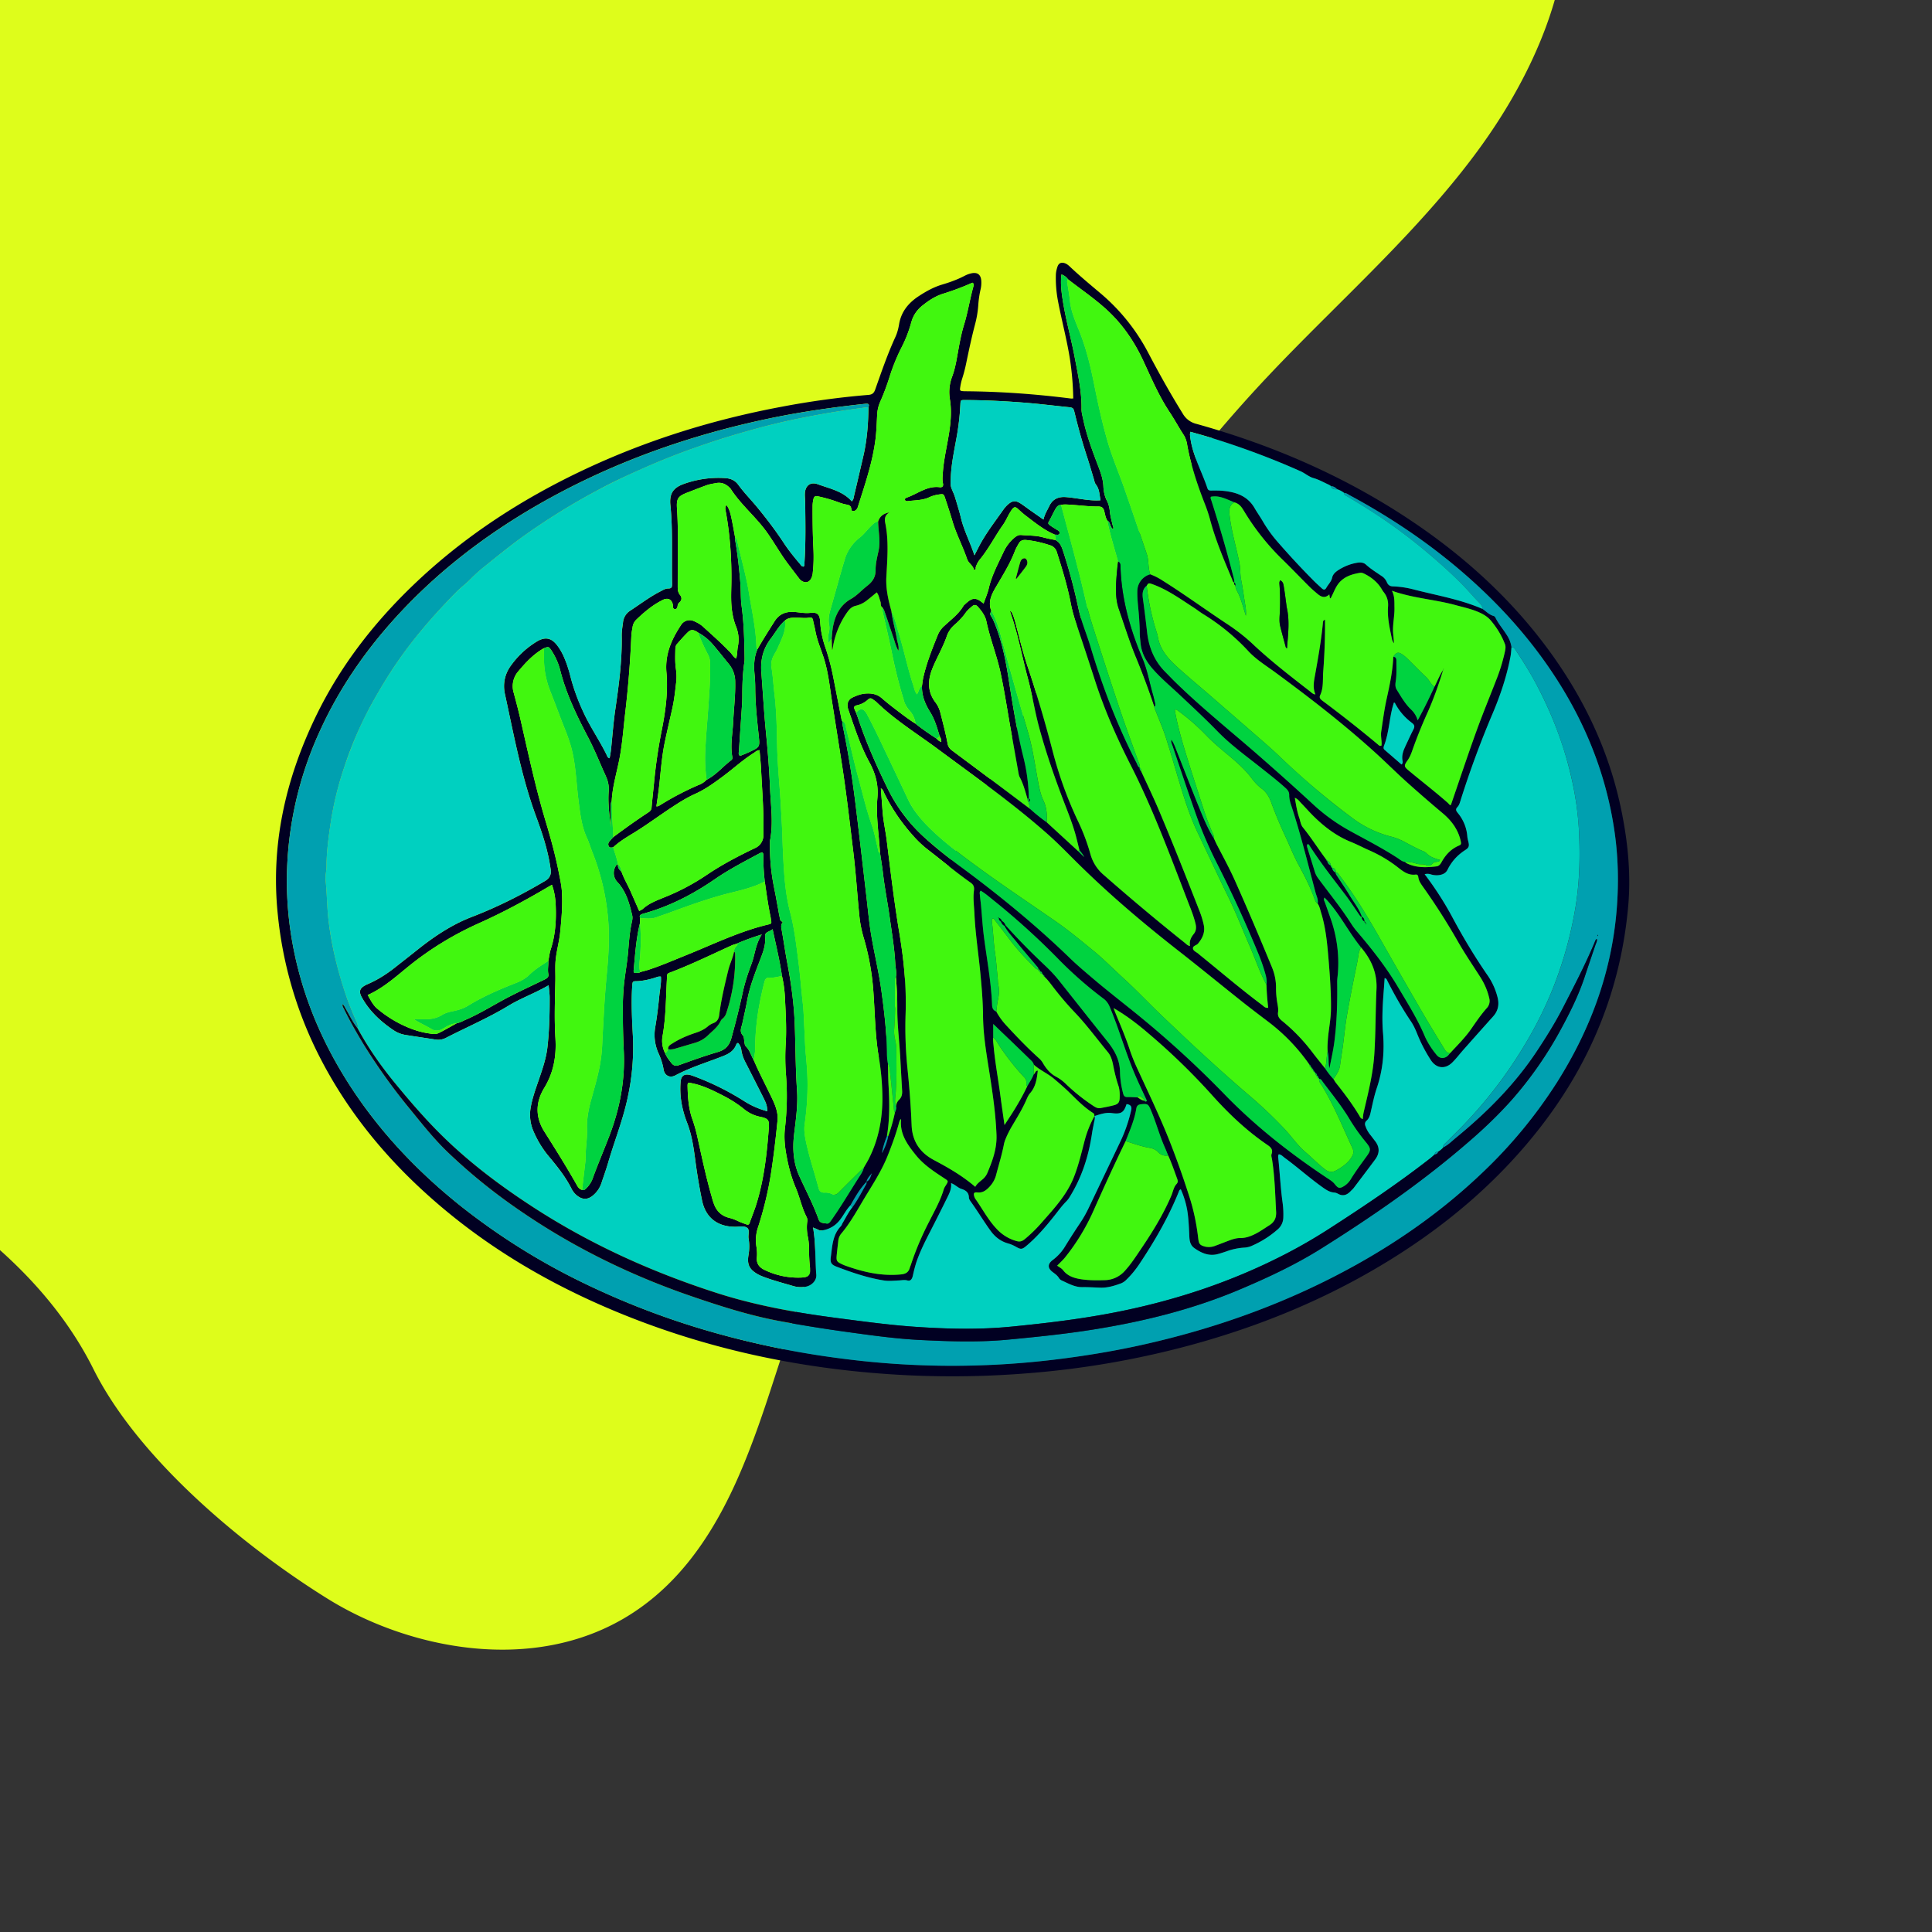 <svg xmlns="http://www.w3.org/2000/svg" width="70" height="70" fill="none"><rect width="100%" height="100%" fill="#333333" stroke="none"/><g clip-path="url(#a)"><path fill="#DEFD1B" d="M47.942-12.206c-7.35-4.073-13.523-5.75-18.872-5.125-4.704.55-9.078 2.49-13.515 4.597a392.875 392.875 0 0 0-20.45 10.46C-12.321 1.805-19.141 8.67-23.14 16.087a34.625 34.625 0 0 0-2.141 4.778c-1.688 4.742 1.15 9.845 4.712 12.802 2.939 2.434 6.555 4.04 10.053 5.592.976.435 1.985.882 2.962 1.34 3.919 1.84 8.706 4.526 10.942 9.01 1.63 3.264 5.458 6.44 8.495 8.324 2.945 1.828 7.449 2.727 10.873.614 1.358-.837 2.468-2.079 3.392-3.793.253-.47.493-.972.73-1.537.433-1.026.794-2.092 1.118-3.092l4.506-13.823c1.032-3.164 2.448-6.423 4.209-9.689 2.648-4.91 5.858-9.42 9.285-13.04.774-.82 1.591-1.63 2.379-2.417 1.784-1.776 3.63-3.612 5.137-5.655.583-.79 1.1-1.6 1.536-2.41 1.457-2.7 2.005-5.299 1.627-7.722-.521-3.352-3.466-6.829-7.492-6.874a92.82 92.82 0 0 0-1.24-.704v.002z"/><g clip-path="url(#b)"><path fill="#010022" d="M38.886 14.44a10.686 10.686 0 0 0-.118-1.417c-.11-.705-.297-1.395-.431-2.095a4.407 4.407 0 0 1-.081-.967c.003-.103.026-.2.057-.295.044-.133.14-.175.27-.128.07.025.126.07.178.12.346.327.711.631 1.075.938a7.16 7.16 0 0 1 1.748 2.152c.399.759.815 1.507 1.268 2.236a.782.782 0 0 0 .503.376c2.866.799 5.56 1.982 8.018 3.672 1.886 1.297 3.54 2.839 4.874 4.709 1.224 1.716 2.091 3.594 2.508 5.668.226 1.121.339 2.253.24 3.396-.26 2.989-1.339 5.656-3.174 8.023-1.406 1.814-3.105 3.304-5.026 4.548-2.38 1.54-4.958 2.628-7.688 3.368a32.085 32.085 0 0 1-5.785 1.005 33.964 33.964 0 0 1-4.494.076c-3.77-.19-7.409-.962-10.881-2.462-2.386-1.03-4.58-2.37-6.51-4.12-1.635-1.48-2.986-3.18-3.964-5.165a14.447 14.447 0 0 1-1.405-4.918c-.267-2.526.269-4.899 1.356-7.163.877-1.828 2.098-3.407 3.557-4.806 1.834-1.758 3.936-3.12 6.23-4.195 2.263-1.06 4.63-1.793 7.085-2.254a30.126 30.126 0 0 1 3.168-.434c.135-.01.2-.063.245-.19.228-.645.45-1.293.736-1.915.066-.145.105-.3.131-.456.077-.46.347-.782.726-1.026.26-.169.53-.319.83-.409.284-.084.562-.184.824-.322a.964.964 0 0 1 .222-.083c.235-.057.364.04.376.279.005.1-.003.201-.026.3-.044.19-.071.382-.084.577a3.67 3.67 0 0 1-.114.681c-.124.467-.224.94-.322 1.412a5.25 5.25 0 0 1-.147.564 1.905 1.905 0 0 0-.068.294c-.023.143-.015.15.121.16.015.002.03.001.044.002 1.285.009 2.563.101 3.837.263.021.002.043 0 .09 0zm-1.084 20.89c-.001-.027-.014-.044-.041-.047-.003-.05-.027-.084-.081-.09l-.015.01.014-.01c.002-.041-.014-.069-.057-.075v.001c.006-.058-.038-.089-.07-.127-.238-.284-.483-.563-.713-.854-.155-.195-.332-.373-.45-.597l.032-.032a24.1 24.1 0 0 0 1.431 1.464c.183.173.359.353.516.55.585.739 1.168 1.477 1.757 2.212.262.328.452.676.455 1.113.001.257.05.513.111.765.023.093.058.136.156.135.122-.002.244.007.367.011.08.049.155.113.255.123.011.02.03.033.052.026.044-.013.022-.045.012-.068-.134-.296-.275-.587-.403-.885-.346-.808-.58-1.658-.92-2.468a.687.687 0 0 0-.228-.304 14.14 14.14 0 0 1-1.578-1.376 26.83 26.83 0 0 0-2.382-2.166c-.16-.127-.314-.266-.491-.37-.052.055-.032.107-.029.154.011.129.03.257.042.386.034.365.055.732.101 1.096.107.834.267 1.663.299 2.506.004.112.043.195.153.236.102.2.242.372.394.537.376.408.76.806 1.174 1.176a.694.694 0 0 1 .13.17c.12.201.267.375.48.485.128.067.238.159.343.258.294.278.605.534.941.757.096.063.19.14.316.115.162-.03.326-.06.486-.103.151-.04.2-.107.207-.263a1.249 1.249 0 0 0-.048-.448 5.881 5.881 0 0 1-.187-.731c-.034-.17-.076-.34-.19-.477-.403-.488-.777-1-1.216-1.46-.264-.276-.51-.567-.744-.869-.11-.141-.212-.29-.345-.412.005-.03-.008-.049-.038-.056l.002.001v.001zm9.819 3.506c.001-.026-.012-.043-.037-.05l-.008.011.009-.011c-.001-.038-.017-.067-.054-.08l.002.002a.05.05 0 0 0-.035-.05l-.002-.003c-.002-.032-.013-.058-.046-.07a6.84 6.84 0 0 0-1.453-1.53c-.327-.249-.656-.495-.977-.75-.762-.606-1.514-1.224-2.28-1.823-1.336-1.044-2.626-2.139-3.826-3.338-.31-.31-.62-.624-.949-.916-1.258-1.115-2.632-2.083-3.98-3.084-.751-.558-1.553-1.049-2.229-1.706-.036-.034-.081-.06-.12-.091-.064-.054-.123-.063-.19.002a.828.828 0 0 1-.398.205c-.091.022-.125.061-.083.15l.052.12c.027.073.055.147.08.221.297.89.68 1.744 1.093 2.585a5.845 5.845 0 0 0 1.334 1.74c.425.387.885.739 1.347 1.081 1.363 1.01 2.67 2.081 3.89 3.261.274.265.567.511.858.758.532.452 1.086.879 1.628 1.32a36.219 36.219 0 0 1 3.12 2.861c1.125 1.16 2.387 2.148 3.729 3.04.096.063.195.122.267.216.124.158.18.165.35.058a.747.747 0 0 0 .234-.25c.178-.29.381-.56.58-.834.15-.208.141-.272-.022-.476a6.963 6.963 0 0 1-.58-.807c-.293-.498-.657-.946-1.004-1.406-.033-.044-.054-.105-.127-.1v.002c.007-.03-.006-.046-.036-.05.009-.043-.007-.07-.05-.08v.001c.007-.043-.01-.07-.051-.083l.001.002c0-.028-.012-.045-.04-.05l.002.003zm.596-7.478c-.007.042.007.072.05.084v-.002c.01.083.051.142.129.176l-.001-.002c-.006.04.014.068.034.099.16.246.327.49.48.741.151.25.338.481.437.762-.054.005-.072-.038-.096-.072-.165-.237-.32-.48-.495-.709-.453-.596-.918-1.184-1.321-1.817-.016-.025-.037-.042-.07-.02-.02.049-.002.097.013.145.087.282.176.563.262.846.028.09.073.169.13.245.407.55.84 1.081 1.206 1.662.065.103.144.198.223.291.533.626 1.038 1.273 1.458 1.981.345.582.707 1.156.97 1.783.104.248.262.465.428.674.1.126.255.141.382.045.039-.03.068-.073.101-.11.263-.286.544-.559.766-.88.181-.26.359-.523.57-.76a.378.378 0 0 0 .084-.361 2.42 2.42 0 0 0-.33-.77c-.273-.425-.557-.843-.806-1.28a23.748 23.748 0 0 0-1.255-1.967c-.08-.112-.16-.223-.178-.365-.007-.057-.034-.098-.097-.09-.255.035-.442-.103-.624-.247a4.81 4.81 0 0 0-1.054-.63c-.224-.099-.441-.214-.668-.306-.531-.216-.974-.555-1.375-.956-.148-.148-.286-.305-.431-.455-.062-.064-.113-.144-.225-.188.045.253.078.488.156.712.043.122.053.26.137.362.3.37.553.772.838 1.152.001.03.012.05.044.056l-.002-.002a.21.21 0 0 0 .131.174v-.001h-.001zM31.955 41.78c.11-.19.18-.396.225-.61.1-.28.183-.566.244-.857.028-.074.064-.146.043-.228a.363.363 0 0 1 .102-.232c.1-.09.124-.203.117-.332-.023-.387-.044-.774-.064-1.161-.032-.602-.112-1.202-.11-1.806a13.01 13.01 0 0 0-.051-1.162c.035-.16-.015-.314-.023-.472-.028-.554-.122-1.1-.198-1.65-.075-.54-.184-1.077-.247-1.62-.03-.256-.073-.51-.11-.766-.037-.661-.151-1.32-.092-1.983.042-.473-.072-.883-.296-1.293-.327-.602-.536-1.256-.76-1.902-.068-.195-.009-.363.16-.438.13-.058.268-.117.408-.134.231-.027.458-.003.65.165.167.147.343.284.52.42.228.173.454.348.697.5.246.2.51.376.775.55a.32.32 0 0 0 .16.114.33.33 0 0 0-.06-.208c-.09-.304-.177-.61-.347-.88-.18-.288-.302-.59-.294-.933.016-.107.026-.215.05-.32.121-.535.326-1.043.53-1.55a.922.922 0 0 1 .244-.327c.242-.224.51-.423.681-.715.015-.024.04-.042.06-.061.267-.252.388-.257.668-.02.064-.186.143-.364.187-.55.111-.476.34-.901.546-1.337.09-.19.216-.357.378-.494.074-.063.153-.113.252-.104.257.024.52.012.771.08.153.04.308.074.464.1.17.084.23.243.285.41.223.684.407 1.377.556 2.081.1.472.297.916.435 1.378.435 1.45.972 2.858 1.666 4.205.032.062.047.138.116.177v-.002c-.005.05.007.096.052.127.215.47.442.937.643 1.414.513 1.212.996 2.437 1.476 3.663.063.16.114.325.15.494.056.264-.044.479-.206.676-.058.07-.201.08-.183.186.015.087.13.125.2.187.032.029.066.056.1.083.733.593 1.449 1.207 2.205 1.771.06.045.109.12.22.097a9.445 9.445 0 0 1-.064-.836.895.895 0 0 0-.032-.362 6.295 6.295 0 0 0-.236-.695 45.044 45.044 0 0 0-1.536-3.358 14.69 14.69 0 0 1-.727-1.684c-.3-.848-.584-1.702-.872-2.554-.022-.066-.063-.132-.04-.22.075.109.119.223.163.336.285.723.566 1.448.86 2.168.149.365.301.73.514 1.066.037.078.071.157.11.234.226.434.46.864.66 1.312.46 1.033.9 2.073 1.331 3.118.103.25.158.509.152.78-.004.188.024.373.053.558.017.1.035.2.02.3-.021.137.037.226.143.311.424.34.791.735 1.12 1.167.144.188.295.372.443.558.092.136.188.269.303.387.03.048.059.099.094.143.301.378.59.764.84 1.178.027.046.043.107.129.126.002-.108.022-.21.045-.311.159-.672.326-1.344.371-2.037.05-.783.042-1.568.08-2.352.027-.59-.188-1.08-.561-1.518-.47-.577-.792-1.265-1.324-1.806-.044.078-.001.127.017.179l.201.57c.224.64.32 1.299.269 1.976-.009.115-.028.23-.027.345a15.07 15.07 0 0 1-.105 2.176c-.042.316-.116.627-.175.94-.055-.204-.009-.408-.066-.604a2.768 2.768 0 0 1 .008-.432c.027-.367.108-.727.112-1.096.008-.607-.037-1.21-.087-1.813-.047-.568-.099-1.134-.267-1.682-.036-.116-.057-.238-.127-.341.029-.143-.042-.267-.076-.397-.28-1.05-.536-2.107-.876-3.14a1.192 1.192 0 0 1-.08-.4c.002-.102-.049-.173-.122-.24-.287-.264-.596-.5-.9-.742-.54-.43-1.102-.834-1.587-1.333-.437-.45-.897-.876-1.354-1.305-.32-.3-.657-.583-.952-.911-.252-.281-.435-.587-.47-.972-.012-.127-.031-.251-.03-.38.001-.172-.012-.345-.022-.517-.02-.33-.074-.659-.065-.99a.635.635 0 0 1 .468-.603c.163.056.31.143.457.234.781.49 1.526 1.035 2.295 1.544.33.219.65.455.94.728.66.625 1.38 1.179 2.096 1.736.054.043.101.1.198.11-.108-.246-.054-.485-.011-.725.11-.616.221-1.233.28-1.858.004-.043-.001-.098.078-.123v.332a23.576 23.576 0 0 1-.066 1.555c-.021.285.017.578-.112.85-.042.09.013.145.083.197.68.51 1.352 1.031 2.003 1.578.035.03.07.08.138.046.018-.168-.036-.337-.01-.51.059-.392.11-.785.194-1.172.112-.507.221-1.014.242-1.534.115.007.114.092.113.172-.002.229.013.458-.02.687-.015.11-.035.224.033.334.152.243.293.493.498.698.11.11.211.225.26.412.232-.42.425-.817.61-1.219.106-.203.187-.42.315-.611l.001-.003c-.163.53-.345 1.053-.572 1.558-.204.454-.39.914-.555 1.383a1.368 1.368 0 0 1-.169.347c-.136.192-.125.222.053.37.47.392.956.765 1.416 1.17.033.03.057.086.105.072.305-.888.597-1.77.912-2.642.24-.664.51-1.316.765-1.975.114-.295.204-.599.273-.909.023-.1.046-.205.01-.299a2.998 2.998 0 0 0-.518-.864c-.142-.168-.351-.27-.564-.35-.23-.085-.47-.138-.705-.202-.758-.208-1.553-.25-2.311-.522.107.198.089.406.093.614.008.325-.079.644-.043.97.011.106.018.214.027.321a.372.372 0 0 1-.074-.151c-.08-.388-.173-.774-.142-1.175a.723.723 0 0 0-.155-.525c-.045-.057-.078-.122-.119-.181a1.465 1.465 0 0 0-.553-.472c-.058-.03-.119-.062-.185-.051-.272.045-.532.12-.732.33-.154.162-.217.372-.319.56-.008.018-.015.037-.042.034l-.023-.14c-.156.147-.294.092-.425-.018a5.027 5.027 0 0 1-.306-.273c-.331-.331-.654-.67-.99-.997a8.708 8.708 0 0 1-1.353-1.706c-.022-.037-.046-.073-.07-.11a.496.496 0 0 0-.297-.233c-.276-.106-.539-.264-.851-.201-.02.053.005.093.018.132.294.93.572 1.862.81 2.807.014.056.028.111.017.17-.053-.025-.059-.08-.077-.124-.294-.703-.594-1.404-.792-2.143a5.758 5.758 0 0 0-.205-.614c-.266-.677-.492-1.366-.625-2.084a.973.973 0 0 0-.12-.367c-.181-.276-.337-.568-.52-.844-.388-.584-.661-1.228-.955-1.86-.325-.7-.751-1.325-1.323-1.849-.44-.404-.935-.737-1.404-1.103a.472.472 0 0 0-.238-.176c-.041.336.003.648.051.96.109.688.3 1.36.43 2.045.118.62.257 1.239.247 1.877-.002.12.035.242.06.36.12.573.322 1.119.53 1.663.094.248.19.494.202.768.009.177.042.363.125.521.067.126.096.258.108.39.017.166.062.324.098.485.012.051.049.1.02.159-.12-.075-.084-.247-.21-.312-.064-.105-.08-.227-.11-.342-.03-.12-.092-.166-.21-.166-.368.002-.731-.051-1.097-.07-.086-.004-.173-.01-.258.013-.121 0-.172.092-.22.178-.067.12-.122.245-.189.364-.074.132-.079.132.04.218.063.046.133.084.198.127.053.035.134.06.117.137-.02.088-.106.045-.165.054-.39-.163-.714-.428-1.046-.68-.11-.082-.21-.175-.311-.268-.068-.062-.129-.06-.183.01a1.604 1.604 0 0 0-.118.18c-.075.132-.135.273-.222.396-.296.416-.524.879-.854 1.272a.903.903 0 0 0-.138.268c-.012.032.031.095-.066.096-.025-.16-.196-.238-.246-.388-.157-.465-.39-.899-.53-1.37-.08-.277-.172-.55-.262-.824-.058-.175-.061-.174-.248-.146a1.177 1.177 0 0 0-.33.097c-.249.116-.52.107-.782.14-.042.005-.094 0-.101-.055-.005-.04.034-.061.068-.073.395-.137.738-.438 1.197-.375.082.011.136-.037.113-.136-.03-.128-.014-.258-.005-.387.023-.346.09-.685.153-1.025.102-.547.194-1.096.1-1.653a1.583 1.583 0 0 1 .092-.827c.066-.183.11-.371.147-.563.082-.432.144-.868.274-1.29.14-.454.212-.926.339-1.384.012-.044.04-.097-.032-.146a9.52 9.52 0 0 1-1.06.399c-.28.086-.52.244-.746.425a1.14 1.14 0 0 0-.406.597 4.72 4.72 0 0 1-.348.907 7.038 7.038 0 0 0-.448 1.1 8.79 8.79 0 0 1-.335.889 1.33 1.33 0 0 0-.11.48c-.015.295-.024.592-.061.884-.107.841-.384 1.639-.638 2.442a.232.232 0 0 1-.082.123c-.063.045-.15.043-.154-.035-.008-.16-.122-.16-.223-.181a1.89 1.89 0 0 1-.268-.083 5.145 5.145 0 0 0-.727-.208c-.09-.02-.133.012-.154.098a1.143 1.143 0 0 0-.032.279c0 .497.003.994.029 1.491.015.295.012.59-.021.886a.57.57 0 0 1-.071.246c-.055.088-.134.132-.239.108a.341.341 0 0 1-.19-.136c-.128-.165-.253-.333-.38-.499-.288-.378-.517-.797-.795-1.184-.396-.55-.932-.984-1.3-1.557l-.014-.017c-.141-.15-.303-.234-.52-.192-.12.023-.242.04-.357.083-.23.084-.457.174-.686.262-.328.126-.392.212-.37.566.02.302.032.604.03.907-.001.641-.001 1.283-.003 1.924 0 .11.005.212.08.305.071.087.08.188-.013.27a.186.186 0 0 0-.07.127c-.007.058-.026.125-.098.12-.078-.005-.07-.078-.074-.134v-.022c-.037-.194-.18-.266-.36-.178-.368.179-.675.44-.968.72a.464.464 0 0 0-.132.266c-.018.107-.04.214-.045.321a37.684 37.684 0 0 1-.226 2.822c-.064.544-.1 1.09-.205 1.63-.099.507-.254 1.006-.28 1.527-.044.08-.03.17-.032.254-.005.23-.002.46-.002.69-.048-.438-.112-.873-.074-1.314a1.066 1.066 0 0 0-.087-.485c-.043-.107-.095-.21-.14-.316-.164-.377-.323-.755-.513-1.12-.411-.785-.8-1.58-1.019-2.448a2.377 2.377 0 0 0-.326-.726c-.085-.129-.102-.132-.265-.068-.37.207-.654.51-.923.832a.818.818 0 0 0-.169.786c.082.306.164.612.235.921.283 1.235.546 2.474.908 3.69.187.628.367 1.258.49 1.902.044.226.097.453.111.681.03.497-.012.993-.063 1.488-.04.387-.161.76-.173 1.153-.006.2.004.4 0 .6-.015.692-.041 1.383.002 2.074.04.639-.062 1.24-.403 1.8-.317.52-.333 1.056.005 1.591.395.627.791 1.254 1.156 1.9.049.087.096.181.208.206.056.025.095-.004.134-.04a.945.945 0 0 0 .257-.393c.194-.535.422-1.056.621-1.588.37-.985.553-1.997.497-3.046a31.497 31.497 0 0 1-.033-1.554c-.001-.202.01-.403.023-.604.029-.44.117-.87.16-1.306.035-.365.053-.732.127-1.093.022-.105.055-.213.03-.32-.103-.443-.222-.88-.55-1.223a.478.478 0 0 1-.008-.62c.007-.007.027-.004.042-.006v-.004c-.012.115.041.197.127.264.082.246.22.467.323.703l.32.728c.062-.036.104-.052.134-.08.219-.2.49-.299.756-.409a8.18 8.18 0 0 0 1.51-.789c.565-.387 1.171-.704 1.789-1a.508.508 0 0 0 .31-.495v-.043c.02-.771-.045-1.54-.083-2.309-.011-.234-.037-.468-.056-.703-.098.002-.146.06-.205.098-.39.244-.728.556-1.095.83-.33.246-.659.487-1.037.657-.295.133-.57.305-.841.484-.47.308-.919.646-1.4.938-.25.153-.505.306-.722.509-.063.01-.133.035-.168-.046-.03-.066-.007-.127.039-.178.042-.049.086-.096.13-.143.421-.314.847-.62 1.287-.907a.21.21 0 0 0 .101-.177c.026-.294.06-.587.088-.88.06-.632.15-1.258.274-1.88.141-.7.239-1.412.176-2.123-.058-.658.185-1.195.526-1.714a.37.37 0 0 1 .475-.143c.11.05.224.108.313.189.34.31.686.614 1.004.948.067.07.11.165.208.215.046-.15.035-.298.063-.438.053-.255.022-.5-.075-.74a2.227 2.227 0 0 1-.123-.458c-.066-.364-.044-.732-.038-1.099.012-.873-.048-1.74-.205-2.599-.012-.063-.036-.136.026-.23.113.157.146.317.18.474.05.232.09.466.133.699 0 .036-.003.073.003.107.093.51.143 1.025.187 1.542.023.28.007.563.045.84.086.628.1 1.26.109 1.891 0 .043 0 .087-.006.13-.06.391-.076.786-.077 1.181 0 .123-.001.245-.01.368-.036.56-.076 1.12-.112 1.68-.003.053-.026.113.02.166.02 0 .043.006.062 0 .1-.04.2-.08.298-.127.388-.182.379-.182.335-.609-.06-.565-.121-1.13-.124-1.7 0-.165-.008-.33-.024-.495-.03-.31-.025-.619.101-.913.196-.344.409-.678.62-1.012.176-.278.42-.369.736-.343.185.016.37.054.559.032.262-.03.346.053.361.325.018.31.08.613.181.907.12.348.214.702.286 1.062.105.53.207 1.06.311 1.59-.006.02.002.034.022.04l.002.002c0 .087.016.17.034.256.167.817.302 1.64.409 2.466.08.628.152 1.256.227 1.884.07.592.137 1.185.207 1.777.05.428.088.859.157 1.284.112.695.282 1.38.38 2.078.104.756.193 1.512.203 2.275.002.13.01.259.036.386.008.272.008.544.024.816.035.61.04 1.217-.063 1.821a2.88 2.88 0 0 0-.177.605l-.005.005.004-.005zm-.561 1.04c-.238.252-.41.55-.578.85-.153.159-.249.36-.383.532a.988.988 0 0 1-.66.38c-.113.017-.181-.08-.282-.08l-.025-.029c-.02.019-.015.036.003.053l.026.19c.06.487.041.978.082 1.466.018.223-.184.415-.419.444a.996.996 0 0 1-.407-.027c-.373-.11-.75-.207-1.113-.347-.06-.023-.12-.05-.177-.081-.306-.173-.398-.347-.342-.695a1.71 1.71 0 0 0 .004-.601c-.025-.132.054-.31-.052-.388-.106-.079-.278-.038-.421-.038-.657.003-1.088-.331-1.216-.968a19.804 19.804 0 0 1-.231-1.363c-.064-.486-.127-.974-.306-1.434-.188-.485-.283-.98-.235-1.5.017-.184.112-.275.294-.246.063.01.125.033.186.055a9.648 9.648 0 0 1 1.834.911c.256.161.527.278.824.359-.006-.197-.027-.266-.157-.524-.204-.405-.41-.81-.615-1.214a1.391 1.391 0 0 1-.168-.487.447.447 0 0 0-.119-.25c-.052.018-.06.047-.071.073-.084.208-.245.313-.453.396-.582.232-1.186.408-1.741.704-.214.114-.4 0-.433-.215a2.261 2.261 0 0 0-.18-.575 1.625 1.625 0 0 1-.123-.952c.066-.383.112-.77.15-1.157.023-.225.074-.45.056-.677-.1-.015-.171.03-.246.05a2.64 2.64 0 0 1-.593.114c-.184.008-.188-.021-.202.21-.036.599-.004 1.196.027 1.794a8.476 8.476 0 0 1-.184 2.19c-.17.82-.486 1.597-.718 2.4-.069.234-.152.465-.23.697a.991.991 0 0 1-.337.492c-.18.137-.352.136-.535.002a.723.723 0 0 1-.22-.264c-.221-.442-.53-.822-.845-1.198a3.612 3.612 0 0 1-.517-.846 1.503 1.503 0 0 1-.12-.886c.056-.329.166-.64.274-.954.14-.409.288-.819.336-1.25.066-.594.082-1.193.08-1.791 0-.14-.022-.279-.037-.447-.491.286-.998.465-1.452.74-.73.442-1.511.777-2.267 1.165a.6.6 0 0 1-.377.062c-.356-.054-.712-.107-1.067-.163a1.097 1.097 0 0 1-.443-.166c-.473-.316-.882-.693-1.162-1.197-.116-.209-.084-.329.127-.441.032-.017.065-.033.098-.047.346-.149.66-.351.957-.583.278-.218.556-.436.832-.656.606-.482 1.246-.912 1.973-1.191.924-.355 1.804-.8 2.654-1.304.165-.099.232-.24.2-.424 0-.007-.003-.014-.004-.021-.09-.654-.299-1.279-.525-1.892-.527-1.434-.801-2.93-1.124-4.414a1.258 1.258 0 0 1 .223-1.065 3.178 3.178 0 0 1 .95-.87c.285-.163.502-.118.704.136.117.147.205.313.278.486.09.213.158.433.215.657.116.455.281.89.48 1.317.244.524.574 1 .828 1.517.023.048.034.113.112.128.016-.1.037-.199.048-.299.053-.494.087-.991.159-1.482.129-.878.245-1.755.23-2.646-.002-.164.025-.33.047-.494a.564.564 0 0 1 .246-.416c.369-.24.718-.508 1.111-.709.09-.045.18-.106.282-.104.14.003.14-.072.139-.178-.007-.338-.004-.677-.004-1.016 0-.605.006-1.21-.056-1.814-.045-.43.096-.645.503-.787a3.724 3.724 0 0 1 1.465-.206c.22.013.373.082.494.248.204.28.448.527.668.793.352.429.69.869.994 1.335.17.26.37.498.569.735.034.04.06.1.135.097.041-.047.027-.107.03-.162.047-.72.033-1.44.025-2.16-.002-.109-.016-.217-.011-.325.013-.286.2-.435.465-.338.433.16.906.247 1.234.62.07-.063.07-.148.088-.222.114-.476.223-.954.334-1.43.133-.58.176-1.168.182-1.76.047-.124-.022-.133-.118-.122-1.11.12-2.214.274-3.31.497-3.043.621-5.936 1.649-8.63 3.21-1.92 1.114-3.656 2.46-5.145 4.116-1.086 1.209-1.992 2.537-2.667 4.019a13.069 13.069 0 0 0-1.175 4.623c-.057.892-.023 1.784.11 2.672.268 1.8.891 3.47 1.816 5.03 1.138 1.92 2.628 3.532 4.37 4.918a23.972 23.972 0 0 0 4.523 2.816 28.65 28.65 0 0 0 5.041 1.863c1.414.38 2.848.656 4.301.838a30.738 30.738 0 0 0 7.546.037 32.919 32.919 0 0 0 3.174-.526c2.761-.607 5.396-1.556 7.868-2.937 1.656-.926 3.187-2.024 4.558-3.337a17.359 17.359 0 0 0 2.666-3.226c1.222-1.923 1.995-4.002 2.181-6.285.075-.923.059-1.844-.068-2.76-.26-1.866-.898-3.6-1.87-5.212-.896-1.487-2.013-2.789-3.3-3.95-1.346-1.214-2.83-2.228-4.422-3.087-.068-.037-.13-.09-.216-.091a.84.84 0 0 0-.252-.133.345.345 0 0 0-.228-.118c-.024-.016-.046-.034-.072-.046-.183-.082-.355-.184-.552-.238-.171-.047-.308-.176-.472-.25a28.938 28.938 0 0 0-3.299-1.23c-.226-.069-.455-.13-.691-.199-.008.044-.019.071-.017.098.003.058.01.115.02.172.097.627.414 1.18.61 1.773.022.065.062.086.129.086.151 0 .304-.003.454.012.46.047.874.186 1.125.62.09.155.193.303.286.458a4.9 4.9 0 0 0 .51.723 28.58 28.58 0 0 0 1.383 1.49c.082.08.17.156.253.235.064.06.12.076.17-.015.07-.124.179-.221.212-.37.027-.124.126-.209.231-.276.203-.13.422-.216.66-.259.12-.021.243-.017.33.062.187.172.403.3.61.443.071.05.118.127.154.206.044.095.11.142.217.144.267.005.527.054.786.12.828.212 1.676.353 2.466.699.127.088.235.205.39.249.037.01.059.038.075.07.107.22.27.402.398.608.088.14.16.285.18.452-.01.115-.015.23-.036.344a10.181 10.181 0 0 1-.645 2.058 34.917 34.917 0 0 0-1.16 3.14c-.028.09-.051.185-.117.253-.083.086-.045.145.015.22.2.247.32.529.343.849.004.064.023.127.038.19.04.161.02.215-.12.306-.276.178-.49.41-.634.706-.059.12-.168.174-.294.194a.69.69 0 0 1-.3-.02.379.379 0 0 0-.236-.01c.36.482.692.976.973 1.502.4.752.835 1.48 1.32 2.18.16.233.273.492.345.766.07.26.03.498-.157.705-.361.401-.72.806-1.078 1.21-.134.15-.256.313-.399.455-.261.26-.582.223-.782-.085a5.449 5.449 0 0 1-.488-.938 2.434 2.434 0 0 0-.232-.463 13.687 13.687 0 0 1-.847-1.457c-.021-.042-.032-.095-.105-.113l-.025.357c-.042.539-.08 1.076-.035 1.619a4.885 4.885 0 0 1-.223 2.005c-.096.285-.155.584-.222.88-.026.115-.056.222-.147.303-.067.061-.073.13-.039.214.042.1.084.198.155.283.064.077.123.16.185.239.177.223.174.45.008.675-.258.346-.52.69-.78 1.035-.031.04-.071.072-.106.109-.131.14-.278.2-.462.096a.358.358 0 0 0-.144-.045c-.159-.012-.281-.095-.407-.183-.477-.337-.91-.731-1.382-1.075-.066-.048-.123-.12-.213-.125-.027.048-.021.092-.017.134.057.537.082 1.077.156 1.613.025.179.033.358.027.539a.58.58 0 0 1-.207.436 3.538 3.538 0 0 1-.907.58.778.778 0 0 1-.29.077 2.219 2.219 0 0 0-.654.137c-.11.036-.219.073-.33.101-.315.078-.58-.04-.83-.215-.196-.138-.182-.347-.192-.547-.012-.245-.024-.49-.057-.732a3.144 3.144 0 0 0-.248-.856c-.057.023-.062.061-.075.093-.373.927-.872 1.784-1.425 2.614a3.473 3.473 0 0 1-.467.565.56.56 0 0 1-.194.134c-.244.09-.492.167-.757.158-.216-.007-.432-.02-.648-.019-.28.004-.511-.135-.753-.244a.23.23 0 0 1-.094-.086c-.055-.088-.135-.146-.217-.206-.2-.148-.205-.3-.004-.451.182-.137.33-.303.445-.495.172-.284.355-.56.538-.836.117-.174.22-.355.31-.544l1.145-2.399c.177-.372.312-.759.401-1.161.028-.125-.03-.194-.17-.208-.1.313-.205.37-.545.323-.214-.028-.417.045-.62.11-.002-.043-.002-.083-.047-.111-.332-.209-.6-.49-.878-.761a9.884 9.884 0 0 0-.53-.473c-.232-.2-.518-.314-.742-.52-.024-.097-.102-.155-.168-.22-.324-.316-.65-.63-.979-.943-.106-.101-.21-.205-.323-.31v.488c-.01.102.004.201.013.302.055.61.17 1.21.248 1.817.045.345.097.69.15 1.055.13-.203.254-.386.368-.574.165-.27.32-.546.454-.832.08-.141.175-.274.233-.427.059-.034.054-.138.15-.138-.034.297-.073.585-.282.82-.06.068-.098.16-.136.245-.138.317-.32.612-.495.909a3.863 3.863 0 0 0-.254.5.956.956 0 0 0-.058.184c-.073.382-.189.753-.287 1.129-.049.185-.152.34-.29.473-.107.104-.225.17-.386.152-.124-.014-.15.03-.113.148a.268.268 0 0 0 .035.079c.257.364.464.764.772 1.091.2.213.438.367.726.446.12.032.199.007.292-.068.238-.19.447-.41.646-.635.442-.501.897-.994 1.145-1.635.168-.43.27-.879.388-1.324.08-.304.2-.595.352-.872.03.087-.006.17-.02.253-.023.12-.05.24-.068.36-.12.823-.365 1.6-.805 2.31a.934.934 0 0 1-.129.173c-.16.158-.289.34-.427.515-.314.396-.64.781-1.03 1.105-.143.118-.191.123-.35.033a1.299 1.299 0 0 0-.296-.128 1.158 1.158 0 0 1-.648-.47c-.244-.34-.46-.699-.704-1.038-.033-.046-.072-.102-.073-.154-.004-.188-.112-.265-.275-.317-.127-.04-.22-.155-.373-.209.025.208-.06.37-.14.53-.2.408-.405.813-.611 1.217-.178.346-.356.692-.484 1.06a4.536 4.536 0 0 0-.148.542c-.03.141-.095.207-.196.179-.103-.03-.2-.007-.299-.003-.187.009-.375.032-.56.001-.587-.094-1.146-.283-1.697-.494-.203-.077-.25-.146-.22-.365.053-.389.064-.796.364-1.106.028-.03.04-.075.061-.112.116-.195.215-.4.357-.578.191-.257.334-.543.493-.82.018-.031.027-.065.013-.102.134-.06.15-.194.2-.307-.077.096-.17.184-.197.31l-.001.001zm5.883-13.885-.052.004c-.078-.266-.147-.535-.279-.782-.03-.055-.04-.123-.051-.187l-.268-1.51c-.123-.687-.226-1.377-.37-2.06-.136-.643-.386-1.253-.52-1.896-.043-.2-.17-.363-.303-.517-.073-.083-.14-.086-.22-.014-.082.072-.166.14-.228.23-.113.16-.245.3-.394.428a.97.97 0 0 0-.29.423c-.07.205-.163.4-.256.595-.096.201-.199.401-.278.609-.158.413-.16.816.123 1.188.084.11.143.235.177.368.094.37.192.739.262 1.113a.38.38 0 0 0 .158.26l1.715 1.28c.374.28.747.561 1.12.843.193.17.388.337.6.483l1.143 1.05.217.213c-.048-.111-.12-.179-.176-.258-.038-.153-.075-.307-.114-.46-.122-.476-.31-.929-.484-1.387a27.6 27.6 0 0 1-.862-2.604c-.158-.583-.248-1.185-.406-1.768-.218-.81-.363-1.638-.649-2.432.05.001.064.035.078.066.06.124.096.256.13.388.137.523.264 1.048.436 1.56.339 1.004.63 2.021.9 3.045.228.867.52 1.706.907 2.515.185.389.343.79.459 1.21.078.28.224.54.456.742.972.85 1.956 1.684 2.967 2.486.054.043.1.103.191.116-.034-.175.033-.31.136-.438.088-.109.095-.236.063-.369a4.194 4.194 0 0 0-.18-.554c-.097-.248-.191-.497-.287-.746-.576-1.5-1.148-3.001-1.877-4.436-.504-.99-.952-2.004-1.294-3.062-.22-.679-.443-1.356-.669-2.032a5.854 5.854 0 0 1-.207-.75c-.122-.637-.31-1.257-.508-1.875a.358.358 0 0 0-.257-.26 3.989 3.989 0 0 0-.862-.188c-.113-.01-.2.02-.257.117-.054.094-.11.188-.148.288-.168.44-.415.838-.652 1.242-.166.282-.344.577-.196.931-.042.056-.06.11-.015.176.058.083.096.177.134.27.257.63.39 1.29.496 1.959.152.964.304 1.928.541 2.876.125.496.191 1 .2 1.51v.001zm-10.602 5.263c-.052.02-.107.03-.16.054-.714.325-1.42.67-2.153.953-.218.085-.187.049-.2.294-.036.668-.034 1.34-.15 2.002a.986.986 0 0 0 .084.653c.053.136.142.248.23.361.076.097.157.12.281.074.467-.168.934-.336 1.41-.475.276-.082.413-.245.486-.513.15-.548.29-1.098.41-1.653.075-.353.192-.693.317-1.03.126-.338.142-.712.373-1.06a8.72 8.72 0 0 0-.928.34zm-1.073-5.946c.346-.175.588-.48.891-.708.037-.028.05-.065.041-.114-.08-.423.01-.844.03-1.265.024-.488.086-.973.074-1.463a.998.998 0 0 0-.225-.636c-.183-.222-.358-.45-.546-.668a1.898 1.898 0 0 0-.575-.48c-.112-.08-.237-.136-.353-.027-.146.138-.277.292-.41.444-.05.055-.06.129-.06.203-.005.23-.014.461.02.69.022.158.03.317.012.475-.037.322-.071.645-.141.962-.094.422-.195.841-.281 1.265-.114.558-.145 1.128-.214 1.693-.024.198-.055.394-.083.594.072.001.112-.032.155-.058a10.37 10.37 0 0 1 1.358-.71.788.788 0 0 0 .307-.197zm-2.41 5.01-.002.175c-.139.55-.174 1.113-.228 1.674-.014.145-.003.146.137.137.035-.003.072 0 .1-.029.097-.026.195-.049.291-.08.46-.15.902-.343 1.35-.523 1-.402 1.973-.883 3.032-1.129.064-.014.083-.046.072-.106-.01-.057-.015-.115-.027-.171-.088-.416-.144-.838-.206-1.258a7.269 7.269 0 0 1-.053-.926c0-.154-.027-.168-.167-.093-.538.291-1.083.572-1.588.92-.8.552-1.652.991-2.592 1.25a.317.317 0 0 0-.1.042c-.041.03-.036.074-.018.117zm5.14 2.101c-.078-.56-.216-1.109-.339-1.698-.113.103-.29.091-.272.271.03.308-.082.582-.187.856-.18.471-.365.939-.458 1.437-.052.283-.117.563-.178.845-.031.148-.119.29.017.443.05.056.041.164.058.25.01.048.01.104.047.14.146.14.19.336.288.502.063.138.122.277.188.413.153.318.312.633.465.951.126.262.239.535.21.829a36.809 36.809 0 0 1-.225 1.844 12.84 12.84 0 0 1-.486 2.036c-.072.22-.09.449-.054.682.02.127.03.26.017.388-.023.231.088.37.28.46a2.78 2.78 0 0 0 1.32.277c.289-.013.358-.088.323-.38a5.73 5.73 0 0 1-.032-.647 2.286 2.286 0 0 0-.04-.43 1.66 1.66 0 0 1-.028-.558.277.277 0 0 0-.016-.17c-.18-.34-.249-.721-.4-1.072a5.324 5.324 0 0 1-.321-1.097c-.068-.346-.11-.698-.07-1.053.074-.631.09-1.264.042-1.898a8.12 8.12 0 0 1-.014-1.145c.036-.549.002-1.096-.024-1.642a4.446 4.446 0 0 0-.11-.834zm13.993 6.502c-.04-.1-.08-.2-.123-.297-.196-.44-.316-.907-.505-1.35-.093-.217-.116-.232-.352-.209-.1.01-.158.053-.174.155-.066.414-.235.795-.387 1.181-.393.81-.767 1.628-1.133 2.45a7.693 7.693 0 0 1-1.067 1.77c-.085.103-.186.194-.281.292.078.058.162.098.212.163.166.22.413.292.656.33.276.042.56.041.84.033a.996.996 0 0 0 .73-.323c.223-.239.398-.51.58-.779.424-.626.824-1.267 1.121-1.966.06-.139.08-.298.183-.412.062-.067.053-.12.027-.192-.104-.284-.201-.57-.326-.846zm-25.77-4.795c.11-.014.202-.073.3-.115.564-.242 1.078-.577 1.622-.855.403-.206.814-.397 1.221-.594.093-.045.196-.09.17-.216-.032-.158.007-.315-.001-.471.028-.141.043-.287.087-.422.171-.522.204-1.058.18-1.6a2.393 2.393 0 0 0-.136-.74l-.182.105c-.795.467-1.605.905-2.447 1.281-.925.415-1.783.934-2.57 1.573-.463.376-.908.78-1.477 1.036.104.173.185.354.333.481.325.277.686.502 1.077.672.25.108.512.193.784.233.128.02.263.05.383-.01.223-.11.438-.237.657-.358zm24.992-15.848c-.146.118-.163.275-.14.449.054.406.108.812.153 1.22.061.562.262 1.058.667 1.462.117.117.23.238.35.353 1.009.988 2.117 1.865 3.176 2.798.61.538 1.22 1.076 1.816 1.631.407.38.856.701 1.344.97.58.321 1.171.621 1.727.984.082.054.16.126.264.14.016.013.03.032.048.04.35.18.723.167 1.098.121.084-.01.139-.077.177-.148.15-.273.352-.49.645-.61.069-.029.071-.065.057-.134-.088-.43-.328-.757-.66-1.035-.44-.37-.877-.747-1.305-1.132-.375-.337-.732-.694-1.105-1.034-1.157-1.053-2.394-2.009-3.653-2.935-.336-.247-.697-.466-.982-.776a7.75 7.75 0 0 0-1.633-1.338c-.116-.072-.223-.159-.338-.233-.498-.32-.976-.672-1.547-.866-.113-.038-.12.018-.159.073zM28.44 22.484c-.215.186-.348.437-.517.66-.276.363-.373.763-.339 1.215.055.703.094 1.406.161 2.108.066.687.127 1.375.154 2.066.024.638.127 1.276.001 1.914-.007.035-.002.072-.003.108a7.328 7.328 0 0 0 .146 1.586c.015.085.034.169.05.254.018.091.034.184.051.276l.047.254c.017.092.03.185.051.276.02.078.008.18.125.198a.284.284 0 0 0-.054.244c.074.403.129.81.205 1.212.135.715.242 1.434.273 2.16.035.827.029 1.656.086 2.482.037.535-.04 1.063-.104 1.591-.063.524-.032 1.04.188 1.524.237.524.509 1.033.702 1.578.048.134.17.114.267.14.094.025.134-.04.184-.11.346-.488.649-1.003.97-1.507.084-.132.18-.26.218-.416.06-.106.126-.21.18-.318.341-.676.483-1.397.49-2.15a9.317 9.317 0 0 0-.141-1.59c-.12-.733-.129-1.477-.18-2.216a9.19 9.19 0 0 0-.355-2.038 4.266 4.266 0 0 1-.162-.826c-.075-.76-.123-1.521-.215-2.28-.13-1.071-.252-2.144-.418-3.212l-.35-2.218c-.088-.555-.14-1.116-.318-1.652-.104-.314-.234-.619-.292-.947-.021-.12-.057-.238-.08-.359-.014-.082-.041-.134-.14-.114-.135.029-.272.006-.409.005-.163 0-.334-.02-.472.102zM35.335 43c.062-.113.162-.184.255-.263a.606.606 0 0 0 .174-.218c.191-.445.359-.897.341-1.394-.026-.721-.127-1.435-.238-2.147-.113-.726-.244-1.448-.25-2.188a17.45 17.45 0 0 0-.097-1.53c-.069-.718-.181-1.43-.214-2.151-.013-.281-.055-.564-.018-.842.02-.147-.02-.22-.131-.297-.532-.372-1.026-.794-1.541-1.188a3.995 3.995 0 0 1-.577-.553 6.756 6.756 0 0 1-.998-1.485c-.03-.062-.042-.14-.126-.179l.062.824c.026.36.108.712.152 1.07.138 1.115.27 2.23.456 3.34.163.975.262 1.955.226 2.947-.023.649.004 1.298.066 1.944.067.689.13 1.377.153 2.069.019.574.29.995.8 1.266.52.277 1.033.568 1.505.975zm5.012-6.476c.02.052.038.105.059.157.182.446.375.889.524 1.347.076.233.172.459.274.681.4.87.816 1.732 1.169 2.624.283.717.538 1.443.768 2.178.14.447.215.91.275 1.375.024.186.06.23.242.28a.618.618 0 0 0 .38-.032c.17-.061.337-.129.506-.192a1.1 1.1 0 0 1 .399-.087c.178.003.34-.053.497-.128.196-.093.37-.22.553-.335.19-.12.255-.277.243-.49-.036-.632-.047-1.267-.148-1.894-.01-.064-.037-.137-.017-.191.064-.18-.04-.259-.165-.344-.76-.52-1.418-1.151-2.03-1.837a23.465 23.465 0 0 0-2.25-2.18 8.467 8.467 0 0 0-1.279-.932zm-.474-18.4c-.04-.204-.036-.405-.169-.573-.042-.053-.053-.132-.074-.201-.078-.255-.15-.511-.233-.764a21.073 21.073 0 0 1-.454-1.6c-.053-.214-.048-.215-.275-.239-.494-.051-.988-.111-1.483-.152-.74-.06-1.482-.098-2.225-.101-.153 0-.155.003-.163.155-.018.375-.06.747-.123 1.116-.09.518-.208 1.03-.225 1.56-.01.265-.023.264.092.527.032.072.058.148.08.224.068.228.14.454.195.686.11.463.335.882.49 1.358l.15-.293c.25-.49.59-.922.904-1.37.045-.064.1-.124.158-.177.162-.145.285-.154.467-.034.115.076.224.159.336.238l.486.34c.044-.193.138-.337.212-.49.117-.247.321-.34.582-.325.136.009.272.029.408.048.283.04.566.09.865.068zm-7.242 22.421c-.044.064-.057.133-.076.2-.106.382-.243.753-.39 1.121-.206.519-.505.987-.793 1.46-.285.467-.54.953-.896 1.374a.499.499 0 0 0-.106.278c-.018.158-.036.315-.052.472-.023.24-.009.264.208.363a.808.808 0 0 0 .08.035c.655.237 1.32.393 2.028.327.18-.017.28-.074.33-.24.011-.04.03-.08.043-.121.173-.544.409-1.06.666-1.57.19-.378.403-.748.523-1.16.014-.046.043-.09.07-.132.1-.16.102-.16-.05-.26-.375-.245-.75-.488-1.034-.843-.301-.375-.583-.757-.535-1.278 0-.004-.006-.01-.016-.026zm-4.772.28c.01-.24-.023-.304-.332-.365a1.338 1.338 0 0 1-.593-.294 4.392 4.392 0 0 0-.803-.504c-.332-.17-.67-.332-1.04-.41-.177-.037-.183-.04-.178.147.01.39.04.776.171 1.148.07.197.127.397.173.601.16.716.308 1.435.51 2.142.033.117.063.237.108.35.098.25.275.418.54.483.12.03.233.075.344.128.09.043.186.074.28.109.053.02.096.02.12-.047.085-.245.186-.484.26-.731.264-.874.368-1.774.44-2.756zM50.779 27.7c.057-.047.043-.095.036-.132-.036-.195.027-.368.109-.539.096-.2.184-.405.288-.602.055-.105.036-.166-.056-.234a2.108 2.108 0 0 1-.591-.675c-.017-.03-.025-.07-.063-.058-.169.51-.16 1.055-.354 1.554-.021.055-.036.11.02.158.205.176.409.353.61.528zm-4.83 8.851-.007.014h.012l-.005-.014z"/><path fill="#00D0C0" d="M30.885 43.738c-.142.178-.241.383-.357.577-.022.037-.033.082-.061.112-.3.31-.311.718-.364 1.107-.03.218.017.288.22.365.551.21 1.11.4 1.696.494.187.03.374.007.561-.001.1-.005.196-.027.3.002.1.029.165-.037.195-.179.04-.183.085-.364.147-.541.13-.368.307-.715.484-1.06.207-.405.413-.81.612-1.217.079-.161.165-.323.14-.53.153.053.246.168.373.208.163.052.271.13.275.317.001.052.04.108.073.154.244.34.46.698.704 1.038.168.233.374.395.648.47.106.03.202.075.297.129.158.09.206.085.348-.033.39-.325.717-.71 1.03-1.105.14-.175.269-.357.428-.516a.978.978 0 0 0 .13-.173c.439-.71.685-1.487.804-2.309.018-.12.045-.24.067-.36.015-.084.051-.166.02-.254l-.002.005c.202-.065.405-.138.62-.11.34.047.445-.01.544-.323.14.014.197.084.17.208a5.44 5.44 0 0 1-.4 1.161l-1.146 2.4c-.09.188-.193.37-.31.544a23.31 23.31 0 0 0-.537.836 1.733 1.733 0 0 1-.446.494c-.2.15-.197.304.005.451.082.06.16.118.216.207a.232.232 0 0 0 .095.086c.241.108.472.247.752.244.216-.003.432.011.648.018.266.01.513-.067.757-.157a.56.56 0 0 0 .194-.135c.176-.171.33-.36.467-.565.553-.83 1.052-1.687 1.426-2.614.012-.031.017-.07.074-.093.122.274.206.559.248.856.033.243.045.488.057.733.01.199-.004.409.192.546.25.175.515.293.83.216.111-.028.22-.066.33-.102a2.25 2.25 0 0 1 .654-.136.772.772 0 0 0 .29-.077 3.54 3.54 0 0 0 .907-.58.58.58 0 0 0 .207-.437c.007-.18-.002-.36-.027-.539-.074-.535-.099-1.075-.156-1.613-.004-.042-.01-.085.017-.134.09.005.147.077.213.125.472.344.905.738 1.383 1.075.125.089.248.171.407.184.049.004.1.02.143.045.184.103.33.044.463-.097.034-.037.074-.069.105-.109.26-.344.522-.688.78-1.035.166-.224.17-.452-.008-.675-.062-.079-.12-.161-.185-.239a1.042 1.042 0 0 1-.154-.282c-.035-.084-.029-.154.038-.214.091-.082.121-.189.147-.304.067-.295.126-.594.223-.88.221-.654.28-1.324.222-2.005-.045-.542-.007-1.08.035-1.618l.025-.358c.073.019.084.072.105.114.255.501.532.99.847 1.456.097.144.168.302.232.463.132.329.296.641.488.938.2.308.52.346.782.086.143-.143.265-.305.399-.456.358-.404.717-.808 1.078-1.21.187-.207.226-.444.157-.705a2.432 2.432 0 0 0-.345-.765c-.485-.7-.92-1.429-1.32-2.18a11.85 11.85 0 0 0-.973-1.502.378.378 0 0 1 .236.01c.098.027.2.036.3.02.126-.02.235-.074.294-.195.145-.295.358-.528.633-.706.14-.09.16-.145.121-.306-.015-.063-.033-.126-.038-.19a1.5 1.5 0 0 0-.342-.848c-.061-.075-.1-.135-.016-.22.066-.069.09-.164.117-.253a35.05 35.05 0 0 1 1.16-3.14c.28-.665.511-1.347.645-2.059.021-.114.026-.229.036-.343.086 0 .122.064.162.125.258.39.508.785.727 1.198.445.841.813 1.715 1.08 2.63.257.886.43 1.788.476 2.706.048.976.022 1.952-.153 2.922a14.34 14.34 0 0 1-.794 2.792 14.04 14.04 0 0 1-1 2.007 16.13 16.13 0 0 1-2.228 2.927c-.21.218-.428.428-.64.644-.05.05-.118.09-.1.178a.696.696 0 0 1-.189.157c-.064.001-.119.013-.119.095-.06.052-.117.106-.18.154-1.178.918-2.418 1.748-3.673 2.556-.503.324-1.02.624-1.553.899-2 1.034-4.117 1.724-6.326 2.143-1.198.227-2.407.37-3.62.49-1.16.113-2.319.084-3.478.005-.942-.065-1.878-.194-2.814-.316-1.474-.191-2.934-.449-4.354-.904-2.416-.775-4.704-1.817-6.824-3.215-1.085-.715-2.12-1.496-3.056-2.401-.643-.623-1.228-1.3-1.795-1.99a12.584 12.584 0 0 1-1.36-1.996c.028-.09-.007-.168-.043-.248-.14-.316-.271-.635-.382-.962a13.364 13.364 0 0 1-.618-2.634c-.063-.5-.06-1.002-.112-1.5-.02-.18.033-.359.033-.537 0-.483.064-.957.131-1.434.104-.734.277-1.451.516-2.152.255-.749.55-1.48.932-2.177a18.07 18.07 0 0 1 1.047-1.708c.62-.887 1.332-1.693 2.09-2.46.15-.154.327-.28.479-.435.16-.164.33-.32.51-.464.438-.348.869-.704 1.321-1.035a24.3 24.3 0 0 1 2.893-1.794 23.2 23.2 0 0 1 1.597-.763 25.916 25.916 0 0 1 1.884-.745 31.35 31.35 0 0 1 1.788-.567 25.45 25.45 0 0 1 2.007-.49c.808-.16 1.62-.297 2.438-.394-.006.592-.048 1.18-.182 1.76-.11.476-.22.954-.334 1.43-.018.074-.017.159-.088.222-.328-.373-.8-.46-1.233-.62-.265-.097-.453.052-.466.338-.005.108.01.216.011.324.008.72.023 1.442-.024 2.161-.003.055.01.115-.03.162-.076.003-.102-.057-.136-.097a7.47 7.47 0 0 1-.569-.735 14.952 14.952 0 0 0-.994-1.335c-.22-.266-.463-.513-.668-.793-.12-.166-.274-.235-.494-.248-.506-.03-.99.041-1.465.206-.406.142-.548.357-.503.787.063.604.057 1.209.057 1.814 0 .339-.003.677.003 1.016.002.106 0 .18-.139.178-.102-.002-.191.059-.281.104-.393.2-.743.47-1.111.71a.565.565 0 0 0-.246.415c-.023.164-.05.33-.047.494.015.89-.102 1.768-.23 2.645-.073.492-.107.989-.16 1.483-.01.1-.031.199-.048.3-.077-.016-.088-.081-.111-.129-.255-.517-.585-.993-.829-1.517a7.494 7.494 0 0 1-.48-1.317 4.572 4.572 0 0 0-.215-.657 2.06 2.06 0 0 0-.278-.486c-.202-.255-.419-.3-.703-.136a3.171 3.171 0 0 0-.95.87c-.24.322-.307.677-.223 1.065.322 1.484.596 2.98 1.124 4.414.226.613.434 1.238.524 1.892l.005.02c.032.185-.035.326-.2.425-.85.504-1.73.948-2.655 1.304-.727.28-1.366.709-1.972 1.191-.276.22-.555.438-.833.656a4.32 4.32 0 0 1-.957.583 1.3 1.3 0 0 0-.097.047c-.211.112-.244.232-.128.44.28.505.69.882 1.163 1.198.133.089.284.141.442.166.356.056.712.108 1.068.163a.6.6 0 0 0 .376-.062c.756-.388 1.538-.723 2.268-1.165.454-.275.96-.454 1.452-.74.014.169.036.307.036.447.002.598-.013 1.197-.08 1.791-.047.431-.195.841-.335 1.25-.108.313-.219.625-.274.954a1.49 1.49 0 0 0 .12.886c.136.303.302.59.517.846.315.376.623.756.845 1.198a.725.725 0 0 0 .22.264c.182.134.355.135.535-.002a.99.99 0 0 0 .337-.492c.077-.232.161-.463.23-.698.232-.802.548-1.579.718-2.399a8.52 8.52 0 0 0 .184-2.19c-.032-.598-.064-1.195-.027-1.794.014-.231.018-.202.201-.21.203-.008.398-.06.593-.113.075-.021.146-.066.247-.051.018.227-.034.452-.056.677-.038.387-.084.774-.15 1.157-.056.327-.014.646.122.952.082.184.15.373.18.575.033.215.219.33.433.215.555-.296 1.16-.472 1.741-.704.209-.083.369-.188.454-.396.01-.026.019-.055.07-.074.061.068.11.152.119.25.018.177.09.333.169.488l.615 1.214c.13.258.15.327.156.524a3.001 3.001 0 0 1-.824-.359 9.64 9.64 0 0 0-1.834-.911c-.06-.022-.122-.045-.186-.055-.182-.029-.277.062-.294.245-.047.521.048 1.016.236 1.5.178.46.241.949.305 1.435.06.457.14.911.231 1.363.129.636.56.97 1.216.968.144 0 .316-.04.422.038.106.078.026.256.051.388.038.2.03.4-.003.601-.057.348.035.522.342.695.056.032.116.058.176.081.364.14.74.236 1.113.347a.97.97 0 0 0 .408.027c.235-.029.437-.22.418-.444-.04-.488-.021-.979-.082-1.465l-.025-.191a.37.37 0 0 0 .022-.024c.1 0 .168.097.281.08a.987.987 0 0 0 .66-.38c.134-.173.23-.373.383-.532l.07.068h.001z"/><path fill="#00A0B0" d="M31.465 14.752a31.69 31.69 0 0 0-2.438.395c-.676.134-1.345.3-2.007.49-.602.17-1.198.36-1.788.567a25.9 25.9 0 0 0-1.885.745c-.54.238-1.077.483-1.597.762a24.284 24.284 0 0 0-2.892 1.794c-.453.331-.884.687-1.322 1.036-.179.143-.35.3-.51.463-.152.155-.328.281-.48.435-.757.768-1.469 1.574-2.088 2.46-.385.55-.726 1.121-1.048 1.708a13.714 13.714 0 0 0-.932 2.178 11.79 11.79 0 0 0-.515 2.152c-.068.476-.131.951-.132 1.434 0 .178-.052.356-.033.536.053.499.05 1 .113 1.5.112.902.327 1.776.618 2.635.11.326.242.646.381.96.036.081.072.159.043.25-.176-.213-.285-.466-.425-.699-.032-.053-.05-.118-.116-.167-.009.08.027.12.048.163.221.454.471.892.735 1.322.501.819 1.068 1.59 1.675 2.333.433.53.859 1.068 1.353 1.544a20.5 20.5 0 0 0 2.548 2.068c1.943 1.347 4.045 2.381 6.28 3.148 1.035.356 2.077.69 3.156.894.82.155 1.646.285 2.473.4.899.125 1.799.251 2.705.295 1.042.05 2.086.084 3.131-.015 1.054-.1 2.108-.207 3.152-.375 1.81-.292 3.584-.734 5.279-1.454 1.009-.428 2.001-.892 2.931-1.476 1.863-1.17 3.67-2.418 5.334-3.863.538-.468 1.06-.955 1.535-1.49a13.796 13.796 0 0 0 1.803-2.58c.334-.615.647-1.241.867-1.906.128-.39.26-.778.392-1.167.023-.065.068-.128.044-.206-.043.025-.053.069-.07.108-.341.818-.752 1.604-1.157 2.391-.28.545-.605 1.065-.944 1.576-.8 1.206-1.81 2.217-2.925 3.13-.149.123-.285.264-.462.35-.019-.088.05-.129.1-.178.212-.216.43-.426.64-.644a16.118 16.118 0 0 0 2.227-2.927 14.05 14.05 0 0 0 1.001-2.007c.36-.903.622-1.833.794-2.792.175-.97.201-1.947.153-2.922a11.772 11.772 0 0 0-.477-2.706 13.946 13.946 0 0 0-1.08-2.63 14.162 14.162 0 0 0-.727-1.198c-.04-.06-.075-.126-.162-.125a1.081 1.081 0 0 0-.18-.453c-.128-.205-.29-.388-.398-.607-.015-.033-.037-.06-.075-.07-.155-.044-.263-.162-.39-.25-.012-.107-.082-.185-.15-.255-.201-.206-.387-.427-.588-.631a18.68 18.68 0 0 0-1.322-1.205 19.32 19.32 0 0 0-1.438-1.095 24.826 24.826 0 0 0-1.42-.9c-.048-.029-.11-.046-.104-.121.085 0 .148.055.216.091 1.592.86 3.076 1.873 4.421 3.087 1.288 1.161 2.405 2.464 3.302 3.95.972 1.613 1.61 3.346 1.869 5.212.127.917.143 1.837.068 2.76-.187 2.283-.96 4.362-2.181 6.285a17.367 17.367 0 0 1-2.666 3.226c-1.371 1.313-2.902 2.411-4.558 3.337-2.473 1.382-5.107 2.33-7.869 2.937-1.048.23-2.107.4-3.174.527a30.807 30.807 0 0 1-7.545-.037 31.664 31.664 0 0 1-4.301-.839 28.637 28.637 0 0 1-5.041-1.862 23.977 23.977 0 0 1-4.524-2.817c-1.74-1.386-3.23-2.998-4.37-4.918-.924-1.56-1.547-3.23-1.816-5.03a12.663 12.663 0 0 1-.11-2.672 13.066 13.066 0 0 1 1.176-4.623c.675-1.482 1.58-2.81 2.667-4.019 1.489-1.655 3.224-3.002 5.145-4.116 2.694-1.561 5.586-2.588 8.63-3.21 1.096-.223 2.2-.377 3.31-.497.096-.01.165-.002.118.122h-.001zM57.9 33.901l-.006-.038c-.005.012-.01.023-.013.035-.002.006.001.012.002.019l.017-.017z"/><path fill="#41F70F" d="M22.163 29.02c.027-.52.182-1.019.28-1.527.105-.54.142-1.085.206-1.63.11-.937.187-1.878.226-2.821.004-.108.026-.215.044-.321a.463.463 0 0 1 .133-.267c.293-.28.6-.54.967-.72.18-.087.324-.015.36.18v.02c.005.057-.003.13.074.135.073.005.091-.062.098-.12a.188.188 0 0 1 .07-.127c.094-.083.085-.183.014-.27-.075-.093-.08-.196-.08-.305.001-.642.001-1.283.003-1.924.001-.303-.01-.605-.03-.907-.022-.354.042-.44.37-.566.228-.088.456-.178.686-.262.115-.043.236-.06.357-.084.217-.041.378.042.52.193.004.005.01.01.014.017.367.573.903 1.006 1.3 1.557.278.387.506.805.795 1.184.127.166.252.334.38.5.049.063.11.116.19.135.104.023.183-.02.238-.108a.57.57 0 0 0 .071-.247c.034-.294.037-.59.021-.885a27.68 27.68 0 0 1-.028-1.492c0-.093.008-.186.031-.278.022-.086.064-.118.155-.098.247.053.49.119.727.208.087.033.175.063.267.083.102.022.216.02.223.18.004.079.092.081.154.036a.23.23 0 0 0 .083-.123c.253-.803.53-1.601.637-2.442.037-.293.046-.589.061-.884a1.33 1.33 0 0 1 .11-.48c.13-.29.24-.588.336-.89.12-.379.265-.747.448-1.1.15-.289.26-.594.348-.906.069-.247.209-.44.405-.597.227-.181.467-.339.747-.425a9.33 9.33 0 0 0 1.06-.4c.071.05.043.103.031.147-.126.458-.198.93-.338 1.385-.13.42-.193.857-.274 1.289-.037.191-.08.38-.148.563a1.583 1.583 0 0 0-.092.827c.095.557.003 1.106-.1 1.652-.063.34-.13.68-.153 1.026-.008.129-.025.259.006.387.023.099-.031.147-.113.136-.46-.063-.802.238-1.197.375-.035.012-.074.034-.069.073.007.055.06.06.101.055.264-.033.534-.024.782-.14.105-.05.216-.08.33-.098.188-.027.191-.028.249.147.09.273.18.547.262.824.14.47.373.905.53 1.37.05.15.22.227.246.388.097-.002.054-.064.066-.096a.907.907 0 0 1 .138-.268c.33-.394.557-.856.853-1.273.087-.122.148-.264.223-.395.035-.062.074-.124.117-.18.055-.07.115-.072.183-.01.101.093.202.186.311.269.332.251.657.516 1.047.68-.006.063.041.124.01.19a5.096 5.096 0 0 1-.465-.102c-.251-.066-.513-.054-.77-.079-.1-.009-.178.042-.252.104a1.45 1.45 0 0 0-.379.494c-.205.436-.434.862-.546 1.337-.044.187-.122.365-.187.551-.28-.237-.4-.232-.667.019-.02.02-.046.037-.06.061-.172.292-.44.491-.682.715a.928.928 0 0 0-.244.327c-.204.508-.408 1.015-.53 1.55-.024.106-.034.214-.05.32-.114.06-.109.195-.182.294-.079-.096-.095-.212-.13-.318-.21-.634-.34-1.29-.538-1.927-.08-.259-.134-.527-.256-.771-.114-.403-.206-.809-.183-1.233.035-.654.093-1.31-.04-1.959-.035-.168-.002-.289.147-.38-.199.036-.345.13-.404.331-.12.01-.19.095-.267.17-.14.134-.248.294-.406.415-.27.205-.443.478-.544.809-.179.584-.333 1.175-.503 1.762-.056.193-.1.387-.054.593.021.096.004.2-.018.3a1.214 1.214 0 0 0-.013.361l.12-.171.016.407.013-.01.015-.083a3.04 3.04 0 0 1 .529-1.28c.077-.108.166-.195.304-.224.157-.032.295-.112.42-.21.112-.088.221-.18.337-.275.078.104.094.228.135.34.024.065-.012.149.062.198.003.042 0 .086.01.127.12.545.254 1.088.363 1.635.107.535.245 1.06.403 1.582.042.139.094.277.195.38.138.14.207.305.235.494-.243-.152-.469-.326-.696-.5a9.624 9.624 0 0 1-.522-.42c-.19-.168-.418-.192-.649-.164a1.47 1.47 0 0 0-.408.134c-.168.075-.228.243-.16.437.224.646.433 1.3.76 1.902.224.41.338.821.296 1.293-.059.663.055 1.322.091 1.983-.056.018-.051-.023-.06-.057-.074-.314-.13-.632-.237-.937-.2-.57-.335-1.156-.493-1.737-.16-.587-.29-1.182-.437-1.773-.023-.092-.018-.207-.137-.248l-.001-.002c.005-.02-.002-.035-.023-.041-.103-.53-.206-1.06-.311-1.589a8.216 8.216 0 0 0-.286-1.062 3.38 3.38 0 0 1-.18-.907c-.015-.272-.1-.356-.362-.325-.19.021-.373-.017-.559-.032-.315-.026-.56.065-.736.343-.211.334-.424.668-.62 1.012-.029-.035-.032-.078-.034-.121-.023-.661-.169-1.305-.276-1.954-.1-.608-.274-1.2-.407-1.8-.015-.07-.021-.143-.09-.187-.044-.233-.082-.467-.133-.698-.034-.157-.067-.317-.18-.474-.062.094-.037.166-.026.23.158.86.218 1.726.205 2.599-.005.366-.027.734.038 1.099.028.157.064.31.124.457.096.24.128.485.075.74-.03.141-.018.288-.063.439-.098-.05-.142-.145-.208-.215-.318-.334-.664-.639-1.005-.949a1.18 1.18 0 0 0-.313-.188.37.37 0 0 0-.475.143c-.341.518-.584 1.055-.526 1.713.063.712-.035 1.423-.175 2.124a18.514 18.514 0 0 0-.275 1.879c-.028.294-.062.587-.087.88a.21.21 0 0 1-.102.177c-.44.288-.866.594-1.288.907-.008-.365-.052-.729-.044-1.095.001-.071-.008-.143-.011-.214zm28.318-5.224c-.02.52-.13 1.027-.242 1.534-.085.387-.136.78-.194 1.172-.027.173.028.342.01.51-.069.034-.103-.016-.139-.045a45.851 45.851 0 0 0-2.003-1.579c-.069-.052-.125-.107-.082-.196.128-.272.09-.566.111-.85a22.43 22.43 0 0 0 .066-1.555v-.333c-.078.025-.074.08-.077.123-.06.625-.17 1.242-.28 1.858-.044.24-.097.48.01.725-.096-.01-.143-.067-.197-.11-.717-.557-1.436-1.111-2.097-1.736a6.885 6.885 0 0 0-.94-.728c-.768-.509-1.513-1.053-2.294-1.544a2.248 2.248 0 0 0-.458-.234c-.085-.24-.046-.502-.127-.74-.27-.798-.54-1.595-.818-2.39-.187-.536-.413-1.06-.575-1.603-.205-.688-.36-1.39-.501-2.095-.131-.65-.28-1.292-.52-1.912-.148-.38-.326-.752-.368-1.168-.023-.228-.066-.454-.1-.681-.005-.037 0-.072.03-.099.469.366.963.7 1.404 1.104.57.524.997 1.149 1.322 1.848.294.633.568 1.277.955 1.86.183.277.339.569.52.845.073.111.097.24.12.367.134.717.36 1.406.625 2.084.08.2.15.405.205.613.198.74.498 1.44.792 2.143.018.044.024.1.077.124l-.002-.003a.126.126 0 0 0 .046.112c.003.128.084.226.13.337.098.231.161.475.25.756a1.427 1.427 0 0 0-.014-.346c-.056-.317-.093-.639-.157-.954-.041-.206-.023-.415-.064-.62-.111-.562-.282-1.112-.35-1.684-.024-.202-.04-.387.167-.505.133.034.227.12.298.233l.07.11a8.704 8.704 0 0 0 1.352 1.706c.336.326.659.666.99.996.097.097.202.186.307.274.13.11.269.165.425.017l.022.14c.027.004.034-.016.043-.032.101-.19.165-.4.318-.561.2-.21.46-.285.733-.33.066-.011.127.021.185.051.22.115.411.264.553.472.04.06.073.124.118.18.123.155.17.33.155.526-.03.4.063.787.143 1.175a.37.37 0 0 0 .074.15c-.01-.106-.016-.214-.028-.32-.036-.326.051-.645.044-.97-.005-.208.014-.416-.094-.615.759.273 1.554.314 2.312.522.236.065.475.117.705.203.212.079.422.182.564.35.217.256.397.546.518.864.036.094.012.2-.01.3-.07.309-.16.613-.274.908-.254.659-.525 1.31-.764 1.974-.315.873-.607 1.755-.913 2.643-.047.014-.071-.042-.105-.072-.46-.405-.945-.778-1.416-1.17-.178-.148-.188-.178-.052-.37.077-.108.126-.224.169-.347.165-.469.35-.929.555-1.383.226-.505.408-1.029.572-1.558l.006-.034.013.011-.02.025c-.129.192-.21.409-.316.612-.137-.087-.19-.246-.307-.354-.232-.214-.45-.444-.676-.665a1.289 1.289 0 0 0-.182-.15c-.15-.1-.215-.082-.328.084zm-4.1-2.77c-.032.061-.026.104-.023.147.026.337.028.675.012 1.012-.007.165-.026.332.013.495.06.25.131.5.197.749.008.03.024.05.05.061.036-.5.107-1-.013-1.5-.002-.006-.001-.013-.002-.02-.032-.235-.06-.471-.1-.705-.014-.084-.018-.186-.134-.24z"/><path fill="#41F70F" d="m31.017 25.823-.052-.119c-.042-.089-.008-.129.083-.15a.828.828 0 0 0 .4-.205c.065-.065.124-.056.188-.002.039.032.084.056.12.091.676.657 1.478 1.148 2.23 1.706 1.347 1 2.721 1.969 3.98 3.084.328.292.638.605.948.916 1.2 1.2 2.49 2.295 3.826 3.338.766.6 1.518 1.217 2.28 1.822.322.256.65.502.977.751a6.834 6.834 0 0 1 1.454 1.53c-.004.035.003.064.046.07l.001.002c-.005.028.008.044.035.05l-.002-.002c-.003.041.009.072.054.08l-.009.012.008-.012c-.003.029.01.045.037.051l-.002-.002c0 .028.011.045.04.05l-.001-.003c-.005.041.005.074.051.084l-.001-.002c-.007.042 0 .075.052.08v.001c-.007.03.003.047.035.05v-.002c-.014.096.05.164.094.234.444.72.756 1.504 1.11 2.267a.307.307 0 0 1-.013.307c-.13.229-.333.37-.555.497-.152.087-.274.082-.415-.023-.254-.191-.471-.422-.713-.627-.287-.243-.497-.559-.752-.832a16.255 16.255 0 0 0-1.349-1.276 59.873 59.873 0 0 1-1.612-1.435c-.5-.456-.989-.924-1.48-1.39-.474-.452-.923-.93-1.408-1.373-.367-.334-.713-.69-1.1-1.005-.445-.364-.889-.731-1.362-1.06-.981-.68-1.976-1.342-2.937-2.051-.62-.458-1.237-.918-1.771-1.478a3.438 3.438 0 0 1-.645-.912c-.352-.749-.707-1.497-1.064-2.243a19.5 19.5 0 0 0-.409-.811c-.091-.17-.21-.277-.397-.058zm-2.577-3.339c.138-.123.309-.103.472-.102.137.001.274.024.41-.005.097-.02.124.032.14.114.021.12.057.238.078.359.058.328.188.633.293.947.178.536.23 1.098.318 1.651l.35 2.22c.166 1.067.287 2.14.417 3.212.092.758.14 1.52.216 2.28.027.28.08.555.161.825a9.19 9.19 0 0 1 .355 2.038c.052.74.061 1.483.18 2.217a9.3 9.3 0 0 1 .142 1.59c-.007.752-.149 1.473-.49 2.149-.054.109-.12.212-.18.318-.301.298-.604.595-.902.897-.079.08-.148.124-.262.065a.555.555 0 0 0-.274-.048c-.106.003-.175-.047-.203-.154-.146-.556-.334-1.101-.454-1.665-.046-.217-.085-.438-.052-.663.066-.463.102-.93.103-1.396a11.24 11.24 0 0 0-.062-1.118c-.031-.322-.037-.646-.055-.97-.016-.294-.02-.59-.054-.882-.057-.5-.093-1-.157-1.5-.078-.605-.146-1.213-.301-1.804-.196-.744-.23-1.503-.265-2.263-.013-.28-.019-.56-.032-.84a48.34 48.34 0 0 0-.095-1.55 22.6 22.6 0 0 1-.08-1.4c-.013-.618-.023-1.236-.097-1.852-.038-.313-.053-.63-.104-.942a.685.685 0 0 1 .063-.437c.052-.103.117-.2.162-.305.135-.315.313-.62.258-.986zm10.628 8.359-1.143-1.05c.015-.268.002-.531-.116-.78-.1-.21-.148-.435-.191-.662-.115-.599-.194-1.206-.364-1.794a166.77 166.77 0 0 1-.959-3.404c-.093-.345-.185-.696-.373-1.009-.147-.355.03-.65.196-.932.238-.404.484-.801.653-1.241.038-.1.093-.195.148-.288.056-.097.143-.127.257-.118.296.024.58.1.862.189a.36.36 0 0 1 .257.26c.197.617.385 1.237.508 1.875.049.255.125.503.207.75.226.675.45 1.352.668 2.031.343 1.059.79 2.073 1.294 3.063.73 1.434 1.301 2.936 1.877 4.435.096.249.19.498.288.746.07.182.134.365.18.555.032.133.025.26-.064.369-.103.127-.17.263-.135.437-.092-.012-.138-.073-.192-.116a81.302 81.302 0 0 1-2.966-2.485 1.505 1.505 0 0 1-.456-.743 7.378 7.378 0 0 0-.46-1.21 14.201 14.201 0 0 1-.906-2.515 46.69 46.69 0 0 0-.9-3.045c-.172-.511-.3-1.037-.435-1.56a2.126 2.126 0 0 0-.131-.387c-.015-.032-.028-.065-.078-.066.286.793.431 1.622.649 2.431.157.584.248 1.185.405 1.769.238.883.538 1.748.862 2.604.174.457.362.91.485 1.386.039.153.076.307.114.46l-.04.045h-.001zm-2.264-9.879.028.006c.113-.147.23-.291.339-.441.052-.072.073-.155.027-.243-.023-.043-.06-.065-.105-.054-.09.021-.118.1-.14.175-.053.185-.1.371-.149.557zm-1.469 22.037c-.473-.406-.985-.697-1.506-.974-.51-.272-.78-.692-.8-1.267a32.216 32.216 0 0 0-.152-2.068 14.622 14.622 0 0 1-.066-1.944c.036-.992-.064-1.972-.227-2.948-.185-1.109-.317-2.225-.455-3.34-.044-.358-.126-.71-.152-1.07l-.062-.823c.083.04.096.117.126.178.264.542.603 1.032.998 1.485.176.202.364.39.576.554.515.394 1.01.815 1.541 1.188.11.077.151.15.132.297-.037.278.005.56.018.841.033.72.145 1.433.214 2.15.048.51.093 1.021.097 1.532.005.74.137 1.462.25 2.188.11.712.212 1.425.238 2.147.018.496-.15.948-.341 1.394a.61.61 0 0 1-.174.218c-.093.078-.193.15-.255.263zm6.212-21.779c.039-.055.047-.11.159-.072.571.193 1.05.545 1.547.866.115.074.222.16.338.232a7.75 7.75 0 0 1 1.633 1.338c.285.31.646.529.982.776 1.26.927 2.496 1.882 3.653 2.935.373.34.73.697 1.105 1.034.429.385.864.762 1.306 1.133.33.277.571.604.66 1.035.013.068.01.105-.058.133-.293.12-.495.337-.645.61-.038.07-.093.138-.177.148-.374.046-.747.06-1.098-.12-.018-.01-.032-.027-.047-.041.146-.009.287.02.424.065.112.036.235-.002.34.046.129.059.199-.012.278-.091.02-.021.068-.016.103-.022.048-.008.103-.002.122-.07-.181-.05-.358-.105-.494-.247-.038-.04-.097-.062-.15-.085-.225-.096-.439-.215-.655-.33a2.085 2.085 0 0 0-.482-.185 3.968 3.968 0 0 1-1.41-.684 27.726 27.726 0 0 1-2.664-2.261c-.266-.253-.545-.491-.822-.733-.52-.454-1.043-.904-1.563-1.358-.363-.317-.735-.624-1.096-.944-.416-.367-.819-.73-.895-1.321-.002-.015-.01-.028-.014-.041a8.79 8.79 0 0 1-.38-1.746zM21.09 43.112c-.111-.025-.16-.119-.208-.205a44.75 44.75 0 0 0-1.156-1.901c-.338-.535-.322-1.07-.005-1.59.341-.561.443-1.162.403-1.802-.043-.69-.017-1.381-.002-2.072.004-.2-.006-.4 0-.602.012-.391.133-.765.173-1.152.05-.495.094-.991.063-1.488-.014-.228-.067-.455-.11-.681a19.67 19.67 0 0 0-.49-1.902c-.363-1.216-.627-2.455-.91-3.69-.07-.309-.152-.615-.234-.92a.818.818 0 0 1 .169-.787c.269-.322.552-.625.923-.832.002.094.006.187.004.28-.007.43.06.846.216 1.247.134.341.265.684.395 1.028.135.356.29.706.386 1.076.163.63.174 1.28.258 1.92.058.45.107.9.3 1.319.079.17.13.35.2.524.314.788.5 1.608.57 2.45.054.639.013 1.281-.046 1.919-.046.487-.084.974-.11 1.461-.02.381-.042.762-.06 1.143-.014.3-.05.6-.115.897a18.98 18.98 0 0 1-.276 1.064c-.1.355-.174.712-.159 1.084.015.36-.061.717-.048 1.078.001.021-.003.043-.006.064l-.125 1.07zm26.652-10.374c.07.103.091.225.127.341.168.548.22 1.114.267 1.682.05.603.095 1.206.087 1.813-.005.369-.085.73-.112 1.096-.01.144-.02.287-.008.431-.048.2-.033.41-.091.61-.148-.187-.299-.37-.443-.559a6.594 6.594 0 0 0-1.12-1.166c-.106-.085-.164-.174-.143-.312.015-.1-.004-.2-.02-.3a3.094 3.094 0 0 1-.053-.558 1.917 1.917 0 0 0-.152-.78c-.43-1.044-.871-2.085-1.331-3.117-.2-.448-.434-.878-.66-1.313-.039-.076-.073-.156-.11-.234.013-.069-.018-.126-.044-.186a9.19 9.19 0 0 1-.355-.95c-.155-.486-.315-.971-.468-1.459-.205-.658-.414-1.316-.54-1.997-.005-.027-.016-.055.02-.072.032-.007.052.016.075.033.368.266.71.563 1.025.89.24.25.503.473.77.694.32.266.636.54.889.876.104.138.218.265.36.37.172.127.276.308.349.509.152.42.328.83.515 1.235.16.346.301.702.483 1.036.21.387.41.776.559 1.19.026.075.05.152.124.197z"/><path fill="#41F70F" d="M45.886 35.676a9.6 9.6 0 0 0 .064.836c-.112.021-.161-.053-.22-.097-.757-.564-1.473-1.179-2.206-1.771-.033-.027-.067-.054-.1-.084-.069-.062-.184-.1-.2-.187-.018-.106.126-.116.183-.186.163-.197.263-.411.207-.675a3.16 3.16 0 0 0-.15-.495c-.48-1.226-.963-2.45-1.476-3.663-.202-.476-.428-.943-.644-1.414.002-.05.003-.1-.052-.127v.002c.02-.084-.024-.156-.05-.228-.208-.591-.428-1.177-.629-1.77-.299-.887-.588-1.777-.874-2.667-.136-.425-.279-.85-.377-1.283-.273-1.2-.602-2.384-.918-3.571.085-.023.171-.017.257-.013.366.018.73.072 1.096.07.12 0 .18.046.211.165.03.116.047.237.111.343.097.502.253.989.389 1.481-.018.172-.037.344-.05.516-.034.41-.054.826.083 1.218.2.57.377 1.148.607 1.707.246.598.474 1.203.677 1.818-.006.069.034.123.057.183.117.301.248.598.348.905.177.546.334 1.1.5 1.65.19.626.386 1.25.67 1.84.366.766.72 1.537 1.094 2.299.291.592.529 1.211.793 1.817.201.46.357.94.598 1.381z"/><path fill="#00D0C0" d="M48.699 17.858c-.007.076.055.093.104.122.482.285.958.581 1.42.9.497.342.974.707 1.438 1.095.458.383.902.78 1.321 1.204.202.205.387.426.588.632.068.07.139.147.15.255-.79-.346-1.637-.487-2.465-.7a3.437 3.437 0 0 0-.786-.12c-.107-.002-.173-.048-.217-.143a.49.49 0 0 0-.155-.206c-.206-.143-.422-.272-.61-.443-.086-.08-.21-.084-.329-.062-.237.042-.457.13-.66.259-.105.067-.204.152-.231.275-.033.15-.142.247-.211.37-.052.092-.107.076-.17.016-.085-.08-.172-.155-.254-.236a28.659 28.659 0 0 1-1.383-1.49 4.887 4.887 0 0 1-.51-.723c-.093-.154-.195-.302-.286-.458-.251-.434-.664-.573-1.125-.62-.15-.015-.303-.012-.454-.011-.067 0-.107-.021-.128-.086-.197-.594-.514-1.146-.611-1.774a1.742 1.742 0 0 1-.02-.171c-.002-.027.009-.055.017-.098.236.068.465.13.691.2 1.124.344 2.225.75 3.299 1.23.164.073.301.201.472.248.197.055.37.157.552.239.026.011.048.03.072.046.038.114.127.127.228.118a.84.84 0 0 1 .253.132z"/><path fill="#41F70F" d="M40.347 36.525c.466.268.881.59 1.28.932a23.453 23.453 0 0 1 2.25 2.18c.61.685 1.27 1.317 2.03 1.836.124.086.228.165.164.344-.02.055.007.128.017.191.101.628.113 1.262.148 1.895.012.213-.054.37-.243.49-.182.114-.357.242-.553.335-.158.075-.319.13-.497.128-.139-.002-.27.04-.4.087-.168.062-.335.13-.504.191a.618.618 0 0 1-.382.032c-.18-.05-.217-.093-.241-.28a7.969 7.969 0 0 0-.275-1.374 31.356 31.356 0 0 0-.768-2.179c-.353-.892-.77-1.753-1.169-2.623a6.327 6.327 0 0 1-.273-.681c-.15-.459-.343-.901-.525-1.348-.021-.052-.04-.105-.059-.157z"/><path fill="#00D0C0" d="M39.873 18.126c-.299.022-.581-.028-.865-.068-.135-.02-.27-.04-.408-.048-.26-.016-.464.077-.582.324-.073.154-.168.298-.211.492-.172-.12-.33-.23-.487-.342-.112-.078-.22-.162-.335-.237-.182-.12-.305-.111-.468.034a1.054 1.054 0 0 0-.158.177c-.314.448-.653.88-.904 1.37l-.15.293c-.154-.476-.38-.895-.49-1.359-.054-.23-.127-.457-.194-.686a1.862 1.862 0 0 0-.08-.223c-.116-.264-.102-.262-.093-.527.017-.53.135-1.042.225-1.56.064-.37.106-.741.124-1.116.007-.152.01-.156.163-.155.743.003 1.484.04 2.224.1.496.041.99.102 1.484.153.226.024.222.025.274.239.131.539.28 1.072.455 1.6.083.252.155.509.233.764.021.068.032.148.074.201.132.168.13.37.169.574z"/><path fill="#41F70F" d="M48.044 31.132c-.284-.38-.538-.783-.837-1.152-.084-.104-.094-.24-.137-.362-.078-.225-.112-.459-.156-.712.111.044.163.123.225.188.145.15.283.307.43.455.401.4.844.74 1.376.955.226.092.444.208.668.306.378.166.73.376 1.054.631.182.143.369.282.624.247.063-.008.09.032.097.09.017.142.098.253.178.365a23.6 23.6 0 0 1 1.254 1.966c.25.438.534.856.806 1.28.154.24.267.494.33.77a.378.378 0 0 1-.083.362c-.212.237-.39.5-.57.76-.222.321-.503.593-.766.88-.13-.007-.18-.114-.234-.203-.273-.447-.547-.895-.81-1.348a312.56 312.56 0 0 1-1.48-2.581c-.453-.801-.926-1.589-1.488-2.32-.035-.046-.059-.102-.13-.094.008-.095-.025-.161-.13-.175l.002.002c.008-.043-.005-.073-.05-.083v.001c-.001-.09-.054-.141-.131-.174l.002.002c-.002-.03-.018-.046-.044-.055v-.001z"/><path fill="#00D340" d="M45.886 35.676c-.242-.442-.397-.922-.598-1.381-.265-.606-.502-1.225-.793-1.817-.375-.762-.729-1.533-1.095-2.298-.284-.592-.48-1.216-.67-1.842-.166-.55-.323-1.103-.5-1.65-.099-.306-.23-.603-.347-.904-.024-.06-.063-.115-.058-.183.049-.04.032-.09.02-.14-.023-.097-.044-.196-.072-.292-.127-.434-.2-.883-.377-1.302-.443-1.05-.754-2.134-.797-3.283-.003-.085.013-.19-.091-.242-.136-.492-.291-.98-.389-1.481.126.065.09.237.21.312.028-.059-.009-.108-.02-.16-.037-.16-.081-.318-.098-.485a1.035 1.035 0 0 0-.108-.389 1.245 1.245 0 0 1-.125-.521c-.013-.273-.108-.52-.203-.768-.207-.544-.41-1.09-.53-1.662-.025-.12-.06-.24-.059-.36.01-.64-.13-1.257-.247-1.878-.13-.685-.321-1.357-.43-2.046-.049-.31-.092-.623-.051-.96.11.035.177.1.238.177-.03.027-.035.061-.03.098.034.227.077.453.1.681.042.416.22.788.368 1.169.241.62.39 1.262.52 1.911.142.704.296 1.407.501 2.096.163.543.388 1.067.576 1.603.277.795.548 1.591.817 2.389.081.239.043.5.128.74a.635.635 0 0 0-.468.603c-.009.332.045.66.065.99.01.173.023.346.022.518 0 .128.018.253.03.38.035.385.218.69.47.971.295.329.632.61.952.911.457.43.917.856 1.354 1.305.485.5 1.046.903 1.587 1.333.305.242.613.48.9.742.073.068.124.138.122.24-.003.14.037.272.08.401.34 1.033.596 2.09.876 3.14.034.13.105.254.076.396-.073-.045-.097-.122-.124-.196a8.43 8.43 0 0 0-.559-1.19c-.182-.335-.322-.69-.483-1.037a15.546 15.546 0 0 1-.515-1.235c-.072-.2-.176-.381-.349-.509a1.773 1.773 0 0 1-.36-.37c-.253-.336-.568-.61-.89-.876a9.18 9.18 0 0 1-.768-.694 7.6 7.6 0 0 0-1.026-.89c-.022-.017-.043-.04-.075-.032-.035.017-.025.044-.02.072.126.68.335 1.338.54 1.997.153.487.314.972.468 1.46.102.322.218.64.355.949.026.06.057.117.044.186-.212-.336-.365-.701-.514-1.067-.294-.72-.574-1.445-.86-2.168-.044-.113-.087-.226-.163-.336-.023.089.018.154.04.22.288.853.572 1.707.873 2.554.204.577.45 1.137.726 1.685a45.122 45.122 0 0 1 1.537 3.357c.091.227.17.459.235.695.033.12.05.24.032.363zM40.37 19.273l-.006.014.008.002-.002-.016z"/><path fill="#41F70F" d="M16.556 37.07c-.219.12-.434.247-.657.358-.12.06-.255.03-.383.01a3.168 3.168 0 0 1-.784-.233 4.249 4.249 0 0 1-1.077-.672c-.149-.127-.229-.308-.333-.48.57-.258 1.014-.661 1.477-1.037a11.524 11.524 0 0 1 2.57-1.573 25.016 25.016 0 0 0 2.447-1.281l.181-.105c.092.246.125.492.137.74.024.542-.01 1.078-.18 1.6-.044.135-.059.28-.087.421-.244.152-.485.305-.694.507a1.31 1.31 0 0 1-.437.273c-.61.238-1.212.493-1.771.836-.17.104-.35.163-.542.202-.14.028-.282.06-.406.138-.203.128-.427.159-.66.157H15c.204.133.42.228.622.346.14.082.265.08.4.008.038-.02.075-.04.112-.063a.999.999 0 0 1 .422-.152zm5.664-6.372c.217-.204.472-.356.722-.509.48-.293.93-.63 1.4-.938.27-.179.545-.352.841-.484.378-.17.707-.41 1.036-.657.368-.274.706-.587 1.096-.83.058-.038.107-.096.205-.099.019.235.045.47.056.704.037.77.104 1.537.084 2.309v.043a.508.508 0 0 1-.312.495c-.617.295-1.223.613-1.789 1a8.18 8.18 0 0 1-1.51.789c-.265.11-.537.21-.755.408-.03.028-.072.044-.133.081l-.32-.729c-.105-.236-.242-.456-.324-.702a.39.39 0 0 0-.128-.264v.004c-.03-.214-.118-.413-.169-.621z"/><path fill="#00D340" d="M22.22 30.698c.052.208.138.407.17.62-.015.003-.035 0-.042.008a.479.479 0 0 0 .007.619c.329.342.448.78.552 1.223.025.107-.01.215-.031.32-.074.36-.092.728-.127 1.092-.043.437-.131.868-.16 1.306a8.714 8.714 0 0 0-.023.604c.002.519.005 1.036.033 1.555.056 1.049-.128 2.061-.497 3.045-.2.533-.427 1.054-.62 1.588a.944.944 0 0 1-.257.394c-.04.035-.079.065-.135.04l.125-1.07c.003-.022.007-.043.006-.065-.013-.36.063-.717.048-1.077-.014-.372.059-.73.159-1.084.099-.353.197-.706.276-1.065.065-.296.101-.597.115-.897.017-.38.04-.761.06-1.142.026-.488.064-.975.11-1.462.06-.637.1-1.28.046-1.92a8.478 8.478 0 0 0-.57-2.448c-.07-.174-.121-.355-.2-.525-.193-.419-.242-.868-.3-1.318-.084-.64-.095-1.291-.258-1.92-.096-.37-.25-.72-.386-1.077-.13-.343-.26-.686-.395-1.028a3.228 3.228 0 0 1-.216-1.246c.002-.093-.002-.187-.004-.28.163-.064.18-.062.264.067.148.224.262.468.327.727.218.867.607 1.662 1.018 2.448.191.364.35.743.513 1.12.046.105.098.209.14.315.063.156.102.32.088.486-.038.44.026.876.074 1.313 0-.23-.003-.46.002-.69.001-.085-.013-.173.032-.254.004.072.012.143.01.215-.007.366.038.73.046 1.095l-.13.143c-.046.052-.068.113-.04.179.037.08.107.055.17.046zm8.797-4.875c.187-.219.306-.112.397.058.143.267.278.538.409.81.357.747.712 1.495 1.064 2.244.16.343.383.638.644.912.535.56 1.151 1.02 1.771 1.478.962.71 1.956 1.371 2.938 2.052.473.328.917.695 1.362 1.059.386.315.733.671 1.1 1.005.485.443.934.92 1.409 1.373.49.466.98.934 1.479 1.39.53.486 1.064.97 1.612 1.435.473.403.926.824 1.349 1.276.255.273.465.589.752.832.241.205.459.436.713.627.14.105.262.11.414.023.223-.128.426-.268.556-.497a.308.308 0 0 0 .014-.306c-.355-.764-.667-1.548-1.111-2.268-.044-.07-.108-.138-.095-.234.073-.006.094.056.128.1.347.46.71.907 1.004 1.405a7 7 0 0 0 .58.807c.163.204.171.268.021.476-.198.274-.401.544-.579.834a.748.748 0 0 1-.234.25c-.17.108-.227.1-.35-.058-.073-.093-.172-.153-.268-.216-1.342-.892-2.604-1.88-3.728-3.04a36.249 36.249 0 0 0-3.12-2.86c-.542-.442-1.096-.868-1.629-1.32-.29-.247-.584-.493-.858-.759-1.219-1.18-2.527-2.251-3.889-3.26a17.025 17.025 0 0 1-1.348-1.082 5.846 5.846 0 0 1-1.334-1.74c-.412-.84-.795-1.694-1.092-2.584-.025-.075-.054-.148-.08-.223v.001z"/><path fill="#41F70F" d="M37.456 38.574c.224.205.51.32.742.52.18.154.36.307.53.472.277.272.546.552.877.761.045.029.046.069.048.112l.003-.005a3.874 3.874 0 0 0-.352.872c-.117.445-.22.893-.388 1.324-.248.64-.702 1.133-1.145 1.634a5.24 5.24 0 0 1-.645.636c-.094.075-.173.1-.293.067a1.542 1.542 0 0 1-.726-.445c-.308-.327-.515-.728-.772-1.091a.277.277 0 0 1-.035-.079c-.037-.119-.01-.162.114-.148.16.018.278-.048.386-.152.138-.133.24-.288.289-.474.098-.375.214-.746.287-1.128a.977.977 0 0 1 .059-.185c.07-.173.157-.339.253-.5.176-.297.357-.59.496-.909.037-.085.075-.176.135-.244.209-.235.248-.523.282-.82-.096 0-.091.104-.15.137l.004-.355zm-.132-9.264c-.374-.281-.746-.563-1.12-.843l-1.715-1.28a.38.38 0 0 1-.158-.26c-.07-.374-.168-.743-.262-1.113a1.028 1.028 0 0 0-.177-.368c-.284-.372-.28-.774-.123-1.188.08-.208.182-.407.278-.609.092-.195.185-.39.256-.594a.97.97 0 0 1 .29-.424c.149-.128.28-.268.393-.428.063-.089.147-.158.228-.23.08-.072.148-.07.22.015.134.154.261.316.303.517.135.642.384 1.252.52 1.894.145.684.248 1.375.37 2.062.09.503.178 1.007.269 1.51.011.063.021.13.05.186.133.247.201.516.28.782.004.047.008.095.044.131l.055.24h-.001zm.514 6.075c.133.122.236.27.346.412.234.301.48.593.744.87.438.458.813.97 1.216 1.459.114.138.156.307.19.477.049.247.106.492.187.73.049.147.053.298.047.449-.005.156-.055.222-.207.263-.16.042-.323.072-.485.103-.126.024-.22-.052-.316-.115a6.97 6.97 0 0 1-.94-.757 1.539 1.539 0 0 0-.345-.258c-.212-.11-.36-.284-.479-.485a.695.695 0 0 0-.13-.17c-.414-.37-.798-.769-1.174-1.176a2.43 2.43 0 0 1-.394-.538c.019-.142.027-.287.06-.426.044-.193.05-.383.007-.576-.012-.056-.009-.115-.014-.172-.033-.321-.054-.644-.1-.964-.053-.355-.062-.715-.108-1.07-.006-.052-.024-.114.028-.164.05.01.067.054.092.085.175.228.352.455.524.684.269.358.572.684.891.996.04.04.076.091.145.078l-.001-.001c-.007.045.005.075.057.074l-.014.01.015-.01c-.005.06.028.085.082.091h-.002c0 .028.014.044.042.046h-.001c0 .026.015.043.037.055zm-5.207 5.161c.01.016.017.022.016.026-.048.521.234.903.535 1.278.285.355.66.598 1.034.843.152.1.15.1.05.26-.027.042-.056.086-.07.133-.12.411-.333.781-.523 1.16a10.642 10.642 0 0 0-.666 1.569c-.013.04-.032.08-.044.121-.048.166-.148.223-.33.24-.707.067-1.372-.09-2.028-.328-.027-.01-.053-.022-.079-.034-.217-.1-.231-.123-.208-.363.016-.157.034-.315.052-.472a.501.501 0 0 1 .106-.278c.355-.42.611-.907.895-1.374.289-.473.587-.941.794-1.46.147-.368.283-.739.39-1.12.019-.068.032-.137.076-.2zm9.695 1.319c.125.275.222.562.326.846.026.072.035.125-.027.192-.104.114-.124.273-.183.412-.297.7-.697 1.34-1.121 1.966-.182.268-.357.54-.58.78a.996.996 0 0 1-.73.322c-.28.008-.564.009-.84-.034-.243-.037-.49-.109-.656-.33-.05-.065-.134-.104-.212-.162.095-.098.196-.189.281-.292a7.686 7.686 0 0 0 1.067-1.77c.366-.822.74-1.64 1.133-2.45.288.088.57.194.869.244a.53.53 0 0 1 .305.15.383.383 0 0 0 .368.125zm-13.994-6.502c.066.274.098.554.11.834.027.546.06 1.093.024 1.642a8.09 8.09 0 0 0 .015 1.145 9.958 9.958 0 0 1-.041 1.898c-.041.355 0 .707.068 1.053.074.375.169.745.321 1.097.152.351.22.732.4 1.072a.275.275 0 0 1 .017.17 1.69 1.69 0 0 0 .028.558c.027.14.038.286.04.43 0 .216.006.43.031.646.035.293-.033.368-.322.38a2.78 2.78 0 0 1-1.32-.275c-.192-.09-.303-.23-.28-.461.013-.128.002-.26-.017-.388a1.457 1.457 0 0 1 .054-.682c.217-.666.38-1.346.485-2.036.094-.612.163-1.228.225-1.844.03-.294-.083-.567-.209-.829-.153-.318-.312-.633-.466-.951-.066-.136-.125-.275-.187-.413.018-.128.05-.255.051-.383.004-.51.048-1.016.136-1.52.054-.31.124-.617.2-.923.026-.106.075-.17.19-.162.154.013.299-.033.447-.058z"/><path fill="#00D340" d="M28.44 22.484c.055.365-.123.67-.258.986-.045.106-.11.202-.162.305a.687.687 0 0 0-.063.438c.05.31.066.628.104.941.074.616.083 1.234.096 1.853.01.466.043.933.08 1.399.042.516.07 1.032.096 1.55.013.28.019.56.032.84.035.76.069 1.519.265 2.263.155.59.223 1.199.301 1.805.064.499.1 1 .157 1.5.034.292.037.587.054.882.018.323.024.647.055.969.036.372.063.746.062 1.118a9.993 9.993 0 0 1-.104 1.396c-.032.225.007.446.053.663.12.564.308 1.108.454 1.665.028.107.097.157.203.154a.555.555 0 0 1 .274.048c.114.06.183.015.262-.065.297-.302.6-.599.901-.897-.038.156-.134.284-.217.416-.321.503-.624 1.019-.97 1.507-.05.07-.09.135-.184.11-.098-.026-.22-.006-.268-.14-.192-.544-.464-1.054-.702-1.578-.22-.483-.25-1-.188-1.524.064-.528.142-1.056.105-1.591-.058-.826-.051-1.655-.087-2.481a15.152 15.152 0 0 0-.272-2.16c-.076-.403-.131-.81-.206-1.213a.284.284 0 0 1 .054-.244c-.116-.019-.105-.12-.124-.198-.022-.091-.035-.184-.051-.276l-.047-.254-.051-.276c-.016-.085-.035-.17-.05-.254a7.31 7.31 0 0 1-.146-1.586c0-.036-.004-.073.003-.108.125-.638.023-1.276-.002-1.914a36.068 36.068 0 0 0-.153-2.066c-.068-.702-.107-1.405-.161-2.108-.035-.452.063-.852.339-1.216.169-.222.301-.473.516-.66z"/><path fill="#41F70F" d="M27.859 40.827c-.072.982-.175 1.882-.44 2.755-.074.248-.175.487-.26.732-.024.067-.067.066-.119.047-.094-.035-.19-.066-.281-.11a1.798 1.798 0 0 0-.343-.127.748.748 0 0 1-.541-.483c-.044-.113-.075-.233-.108-.35-.202-.707-.35-1.426-.51-2.142a5.137 5.137 0 0 0-.172-.601c-.132-.372-.162-.759-.172-1.148-.005-.186.002-.184.177-.147.371.077.71.24 1.042.41.281.143.555.301.802.504.172.14.364.248.593.293.31.062.343.125.332.366zm-.147-8.875c.061.42.117.842.205 1.258.012.056.017.114.027.171.012.06-.008.092-.071.107-1.06.245-2.032.726-3.033 1.128-.448.18-.89.374-1.35.523-.095.031-.194.054-.29.08-.063-.174-.027-.35-.012-.526.037-.419.035-.838.002-1.256 0-.059.002-.117.003-.175.206.016.412.043.613-.035.134-.052.272-.094.407-.143.62-.23 1.242-.455 1.878-.635.53-.15 1.08-.238 1.578-.493.012-.006.028-.003.042-.004zm-2.11-3.7a.794.794 0 0 1-.307.196c-.47.203-.922.442-1.358.71-.042.027-.083.06-.155.058.028-.2.06-.396.084-.593.069-.565.1-1.135.213-1.693.086-.424.187-.844.28-1.265.07-.317.106-.64.142-.962a1.89 1.89 0 0 0-.013-.475c-.033-.23-.024-.46-.02-.69.002-.074.012-.148.06-.204.134-.151.265-.305.412-.443.115-.11.24-.053.352.028.099.262.213.517.343.766a.67.67 0 0 1 .09.285c.022.533-.02 1.064-.057 1.595-.034.508-.084 1.016-.108 1.525a5.65 5.65 0 0 0 .042 1.162z"/><path fill="#00D340" d="M41.547 21.222c.06.596.202 1.175.38 1.746.004.013.012.026.014.04.076.592.478.955.895 1.323.361.319.733.626 1.096.943.52.454 1.043.904 1.563 1.358.277.241.556.48.822.733.846.804 1.723 1.57 2.664 2.261a3.97 3.97 0 0 0 1.41.684c.17.041.328.105.482.186.216.114.43.232.655.33.053.022.112.044.15.084.136.142.313.197.493.247-.018.068-.073.062-.121.07-.035.006-.083 0-.104.022-.078.079-.148.15-.277.091-.105-.048-.228-.01-.34-.046a1.173 1.173 0 0 0-.425-.065c-.105-.014-.182-.086-.264-.14-.556-.363-1.147-.663-1.727-.983a6.739 6.739 0 0 1-1.344-.97 87.741 87.741 0 0 0-1.816-1.632c-1.059-.933-2.167-1.81-3.177-2.797-.118-.116-.232-.237-.349-.354-.405-.404-.606-.9-.667-1.462a50.393 50.393 0 0 0-.153-1.22c-.023-.174-.006-.33.14-.449zM37.623 35.12c-.07.013-.104-.04-.144-.078a8.74 8.74 0 0 1-.891-.996c-.173-.23-.35-.456-.525-.684-.025-.032-.042-.074-.092-.086-.052.051-.034.113-.028.164.046.356.055.716.108 1.071.047.32.068.642.1.964.005.057.002.116.014.172.043.193.037.382-.008.576-.032.139-.04.284-.059.426-.11-.04-.15-.123-.153-.235-.032-.844-.192-1.672-.299-2.507-.046-.363-.067-.73-.101-1.095-.013-.13-.03-.258-.041-.387-.004-.046-.024-.098.028-.154.177.104.33.243.491.37a26.858 26.858 0 0 1 2.381 2.166c.494.498 1.019.958 1.579 1.377.11.082.175.18.227.303.34.81.575 1.66.921 2.468.128.298.269.59.403.885.01.023.032.055-.012.069-.022.007-.04-.006-.052-.027a.345.345 0 0 0-.148-.152c-.045-.03-.08-.013-.108.03-.122-.005-.244-.013-.366-.011-.098.001-.133-.042-.156-.136a3.35 3.35 0 0 1-.112-.765c-.003-.437-.192-.785-.455-1.112-.588-.735-1.172-1.474-1.756-2.211a5.34 5.34 0 0 0-.516-.552c-.495-.47-.978-.952-1.431-1.463a.234.234 0 0 0-.121-.136c-.021-.052-.05-.096-.107-.113-.007-.01-.002-.047-.03-.014l.033.01c-.014.069.03.105.076.14a.231.231 0 0 0 .116.145c.118.223.295.402.45.596.231.291.476.57.714.855.032.038.075.07.07.127zm-7.105-8.988c.119.041.114.156.137.248.147.59.277 1.186.437 1.773.158.58.294 1.168.493 1.737.107.305.163.623.238.937.008.034.003.075.06.057.037.256.081.51.11.766.063.544.173 1.08.247 1.621.076.548.17 1.095.198 1.65.008.157.058.312.023.471-.006.028-.017.056-.018.084-.014.609.005 1.218-.046 1.827-.02.232.076.453.078.68.004.566.022 1.133-.03 1.699-.011.133-.031.27.022.403.02.082-.015.154-.043.228-.01-.026-.029-.052-.032-.078-.047-.45-.09-.899-.141-1.348-.013-.118-.011-.242-.08-.35a1.99 1.99 0 0 1-.036-.385c-.01-.764-.099-1.52-.204-2.275-.097-.699-.267-1.383-.38-2.078-.068-.425-.106-.856-.156-1.284-.07-.592-.137-1.185-.207-1.777-.075-.628-.146-1.256-.227-1.884a33.78 33.78 0 0 0-.41-2.466 1.326 1.326 0 0 1-.033-.256z"/><path fill="#41F70F" d="M24.097 38.154a.987.987 0 0 1-.084-.653c.115-.663.114-1.334.15-2.002.013-.245-.019-.209.2-.294.732-.283 1.438-.628 2.152-.953.054-.025.108-.034.16-.054.023.016.08.017.027.064a.263.263 0 0 0-.105.215c-.046.233-.156.447-.211.677-.13.536-.26 1.074-.328 1.624-.017.137-.078.245-.217.294a.667.667 0 0 0-.202.122 1.28 1.28 0 0 1-.435.227 3.637 3.637 0 0 0-.84.384c-.076.048-.17.092-.154.212-.033.05-.045.116-.113.137zm25.215-3.828c.374.438.59.928.561 1.519-.037.783-.028 1.569-.079 2.352-.045.693-.213 1.363-.37 2.036a1.477 1.477 0 0 0-.046.312c-.086-.02-.102-.081-.13-.127-.25-.414-.538-.8-.84-1.177-.035-.045-.062-.096-.093-.144.1-.156.214-.305.238-.5.03-.234.07-.467.102-.702.05-.37.083-.742.148-1.11.114-.65.243-1.297.377-1.943.036-.173.035-.358.132-.516z"/><path fill="#00D340" d="M25.602 28.252a5.62 5.62 0 0 1-.042-1.162c.024-.509.074-1.017.108-1.525.036-.53.079-1.061.057-1.595a.672.672 0 0 0-.09-.285 7.086 7.086 0 0 1-.344-.766 1.9 1.9 0 0 1 .576.479c.187.217.362.446.545.667a.998.998 0 0 1 .225.637c.012.49-.05.975-.073 1.462-.02.422-.111.842-.03 1.266.01.049-.004.085-.041.113-.303.229-.546.534-.892.709zm22.792 3.363c.073-.008.096.048.131.093.562.732 1.035 1.52 1.489 2.32.489.863.982 1.724 1.48 2.581.262.454.536.902.81 1.35.054.088.103.194.233.201-.033.038-.062.08-.101.11-.127.097-.283.08-.382-.045a2.933 2.933 0 0 1-.428-.673c-.263-.628-.625-1.201-.97-1.783-.42-.708-.925-1.355-1.458-1.981a2.614 2.614 0 0 1-.223-.292c-.366-.58-.8-1.111-1.206-1.661a.801.801 0 0 1-.13-.246c-.086-.282-.175-.564-.262-.846-.015-.048-.034-.096-.014-.145.033-.022.055-.005.07.02.404.633.868 1.22 1.322 1.817.174.23.33.473.495.71.024.034.042.077.096.072-.012.078.028.13.088.17.005.025.016.043.043.044.012.015-.019.055.029.048l-.031-.045c-.005-.024-.015-.044-.044-.043a.171.171 0 0 0-.085-.175c-.099-.28-.286-.51-.438-.761-.152-.252-.318-.495-.479-.742-.02-.03-.04-.06-.034-.098zm-21.798 2.862a.27.27 0 0 1 .105-.215c.054-.047-.004-.048-.026-.064.287-.127.582-.231.928-.34-.23.349-.247.722-.373 1.06a7.516 7.516 0 0 0-.318 1.03c-.12.555-.258 1.105-.409 1.653-.073.268-.21.431-.487.512-.475.14-.942.308-1.409.476-.124.045-.205.023-.28-.074-.089-.113-.178-.225-.23-.361.067-.021.08-.088.113-.138a.578.578 0 0 0 .234-.017c.248-.074.497-.146.745-.218.183-.054.338-.148.477-.282.163-.159.347-.296.446-.512.017-.037.054-.067.086-.095a.405.405 0 0 0 .115-.18 6.239 6.239 0 0 0 .322-2.163.093.093 0 0 0-.039-.073zm.037-15.009c.07.043.075.116.09.186.133.6.308 1.192.408 1.8.106.65.253 1.293.275 1.954.002.043.005.085.035.121-.126.294-.131.603-.102.913.016.165.024.33.025.495.002.57.064 1.135.123 1.7.045.427.054.427-.335.61-.097.045-.198.085-.298.125-.018.007-.041.001-.06.001-.048-.053-.025-.113-.021-.167.036-.56.076-1.12.112-1.68a5.57 5.57 0 0 0 .01-.366c0-.396.017-.79.077-1.183a.774.774 0 0 0 .005-.129c-.009-.631-.022-1.262-.108-1.89-.038-.277-.022-.56-.046-.84a16.586 16.586 0 0 0-.186-1.542c-.006-.036-.003-.072-.004-.108zm22.68 14.858c-.098.158-.096.343-.132.516a65.177 65.177 0 0 0-.378 1.944c-.065.367-.098.74-.148 1.11-.032.234-.072.467-.101.702-.025.194-.14.343-.24.5a2.772 2.772 0 0 1-.302-.388c.058-.199.043-.408.091-.608.057.196.011.4.066.604.06-.313.133-.625.175-.94.096-.722.114-1.449.105-2.177-.001-.114.018-.229.027-.344a4.834 4.834 0 0 0-.269-1.976l-.201-.57c-.018-.052-.061-.101-.017-.179.532.541.854 1.229 1.324 1.806zM38.445 18.295c.316 1.188.645 2.372.917 3.571.099.434.242.858.378 1.283.286.891.575 1.78.874 2.667.2.594.42 1.18.629 1.77.025.073.07.145.05.229-.069-.039-.083-.114-.115-.177-.695-1.347-1.232-2.756-1.667-4.205-.138-.462-.334-.906-.434-1.378a20.291 20.291 0 0 0-.557-2.08c-.054-.168-.114-.327-.285-.411.032-.065-.016-.126-.01-.19.06-.01.146.033.166-.055.016-.076-.065-.101-.117-.136-.066-.044-.136-.081-.2-.128-.117-.085-.113-.085-.038-.218.066-.119.12-.244.188-.363.048-.087.099-.179.22-.179zM27.711 31.952c-.014.002-.03-.001-.042.005-.498.254-1.048.341-1.578.492-.636.18-1.258.406-1.878.635-.135.05-.273.091-.407.143-.201.079-.407.051-.613.035-.018-.043-.023-.087.019-.117a.324.324 0 0 1 .099-.042c.94-.259 1.793-.698 2.592-1.25.505-.348 1.05-.629 1.589-.92.14-.075.166-.06.166.093 0 .31.014.619.054.926zm.621 3.411c-.148.025-.293.07-.447.059-.115-.01-.164.056-.19.16-.076.307-.146.614-.2.925a9.246 9.246 0 0 0-.136 1.519c0 .128-.033.256-.05.383-.1-.166-.143-.362-.289-.501-.037-.036-.037-.092-.047-.142-.017-.084-.009-.192-.058-.248-.136-.153-.048-.296-.017-.444.06-.282.125-.562.178-.845.093-.498.279-.966.458-1.437.105-.274.217-.548.187-.855-.017-.18.159-.169.272-.271.123.589.26 1.137.34 1.698zm4.838-9.144a.858.858 0 0 0-.235-.495.895.895 0 0 1-.195-.38 16.884 16.884 0 0 1-.403-1.581c-.11-.547-.242-1.09-.364-1.635-.009-.041-.006-.085-.01-.127.062.065.085.15.113.23.106.305.205.612.309.917.046.134.077.273.165.43.032-.167-.032-.285-.051-.406-.055-.347-.162-.683-.202-1.032.123.244.177.512.257.77.198.638.328 1.294.538 1.928.035.106.051.222.13.318.073-.099.068-.234.182-.294-.007.344.113.646.294.933.17.27.258.576.346.88l-.1.094a9.559 9.559 0 0 1-.774-.55zM16.556 37.07a1.008 1.008 0 0 0-.422.152 1.934 1.934 0 0 1-.112.063.378.378 0 0 1-.4-.008c-.202-.119-.418-.213-.622-.346h.357c.233.002.457-.03.66-.157.124-.078.265-.11.406-.139.191-.039.373-.097.541-.2.56-.344 1.162-.599 1.772-.837.162-.064.313-.154.436-.273.21-.202.451-.355.695-.507.008.157-.032.313.001.472.026.126-.077.17-.17.215-.407.197-.818.388-1.221.594-.544.278-1.058.614-1.621.855-.099.042-.191.101-.3.116zm20.768-7.76-.055-.24a.652.652 0 0 0 .02-.022c.028-.042.045-.083-.014-.115l.002.002a6.624 6.624 0 0 0-.199-1.51c-.237-.949-.389-1.913-.541-2.877-.106-.668-.239-1.329-.496-1.958-.039-.094-.077-.187-.134-.27-.046-.067-.027-.12.015-.176.187.313.28.664.372 1.01.306 1.138.63 2.271.959 3.403.17.588.25 1.195.364 1.794a2.7 2.7 0 0 0 .19.662c.12.249.132.512.117.78a6.47 6.47 0 0 1-.6-.483zm13.157-5.514c.113-.166.177-.185.327-.085.066.044.126.096.182.15.227.222.445.452.677.666.117.108.17.267.306.353-.183.403-.377.8-.608 1.22a.87.87 0 0 0-.26-.412c-.206-.205-.347-.455-.498-.698-.069-.11-.05-.224-.033-.334.032-.23.018-.459.02-.688 0-.08.001-.165-.113-.171z"/><path fill="#41F70F" d="M37.22 39.356c-.136.287-.29.563-.455.832-.115.188-.238.37-.37.574-.051-.365-.103-.71-.148-1.055-.079-.606-.193-1.207-.248-1.817-.01-.1-.024-.2-.014-.301.11.087.165.215.24.327.265.392.555.764.879 1.11a.26.26 0 0 1 .084.188c-.001.05-.012.102.03.142h.001z"/><path fill="#00D340" d="M44.722 18.2c-.207.12-.191.304-.167.506.068.572.24 1.121.35 1.684.041.206.023.414.065.62.063.315.1.636.156.954.018.1.023.199.015.346-.09-.281-.153-.524-.25-.756-.047-.111-.128-.21-.13-.337-.009-.04.009-.092-.047-.113l.003.004c.01-.058-.004-.113-.018-.17a48.622 48.622 0 0 0-.81-2.806c-.013-.04-.037-.08-.018-.133.313-.063.576.095.851.201zm-2.397 23.665a.383.383 0 0 1-.367-.126.528.528 0 0 0-.305-.15c-.299-.05-.581-.156-.87-.243.153-.387.321-.768.388-1.182.016-.102.073-.145.173-.155.237-.023.26-.008.353.21.19.442.309.91.505 1.349.044.098.082.198.123.297z"/><path fill="#00D0C0" d="m50.78 27.699-.612-.529c-.056-.048-.04-.103-.02-.157.194-.5.186-1.044.354-1.555.038-.01.047.03.063.06.149.267.347.492.592.674.092.068.11.129.055.234-.103.197-.191.401-.288.602-.082.17-.145.344-.108.539.006.037.021.085-.037.132z"/><path fill="#00D340" d="M37.219 39.356c-.044-.04-.032-.093-.031-.141a.261.261 0 0 0-.084-.19 8.826 8.826 0 0 1-.878-1.109c-.076-.112-.132-.24-.24-.327v-.488c.113.104.217.208.323.31.329.312.655.627.98.944.065.064.143.122.167.219l-.005.355c-.058.153-.152.286-.232.427z"/><path fill="#41F70F" d="M32.467 40.085c-.053-.132-.033-.27-.021-.404.051-.565.033-1.132.029-1.698-.002-.227-.098-.448-.078-.68.052-.608.032-1.218.046-1.827 0-.028.012-.056.018-.084.034.387.052.774.05 1.162-.001.604.08 1.204.11 1.806.021.387.042.774.065 1.161.008.129-.018.242-.117.332a.36.36 0 0 0-.102.232zm-.295-1.547c.068.107.066.231.08.35.05.448.093.898.14 1.347.003.027.021.052.032.078a6.23 6.23 0 0 1-.244.856c-.02-.026-.032-.002-.047.006.102-.604.098-1.212.062-1.82-.016-.272-.016-.545-.023-.817z"/><path fill="#00D340" d="M23.19 33.437a7.42 7.42 0 0 1-.002 1.256c-.015.175-.05.352.011.526-.028.028-.065.026-.1.028-.14.01-.15.008-.137-.136.055-.56.09-1.125.228-1.674z"/><path fill="#00A0B0" d="M30.885 43.738a44.28 44.28 0 0 0-.07-.068c.169-.3.34-.598.578-.85l-.003-.004c.015.036.006.07-.012.101-.16.277-.302.563-.493.82zm1.248-2.563c.015-.008.027-.032.047-.006a2.03 2.03 0 0 1-.225.61c.035-.208.099-.408.178-.604zm-.739 1.645c.028-.128.12-.215.197-.312-.05.113-.066.248-.2.308l.003.003z"/><path fill="#41F70F" d="m33.945 26.77.1-.094a.33.33 0 0 1 .06.208.328.328 0 0 1-.16-.115zm7.269 12.99c.027-.044.063-.06.108-.03.06.039.118.082.147.152-.1-.01-.174-.074-.255-.123z"/><path fill="#00D340" d="m39.067 30.843.04-.044c.056.079.129.146.177.257l-.217-.213z"/><path fill="#00A0B0" d="M48.446 17.726c-.101.01-.19-.004-.228-.118.091.01.168.048.228.118z"/><path fill="#00D340" d="M48.267 31.44c.104.014.137.08.129.176a.206.206 0 0 1-.13-.176zm-25.878-.125c.08.07.116.16.128.264-.086-.067-.14-.15-.128-.264zm25.697-.129c.078.032.13.084.132.174a.21.21 0 0 1-.132-.174zm-10.324 4.098c-.054-.006-.087-.032-.082-.091.054.006.078.04.082.09zm3.53-7.471c.055.027.055.076.053.127-.044-.031-.057-.076-.053-.127zM37.27 29.07c-.037-.037-.04-.084-.045-.131.018-.001.035-.003.053-.003l-.003-.003.014.115a.403.403 0 0 1-.02.022zm.41 6.122c-.053.001-.065-.029-.058-.074.043.006.059.034.057.074z"/><path fill="#00D340" d="M48.217 31.358c.046.01.059.04.05.084-.043-.012-.057-.042-.05-.084zm-.72 7.297c-.043-.006-.05-.035-.046-.07.032.012.043.038.046.07zm.088.131c-.045-.009-.057-.04-.054-.08.038.014.053.042.054.08zm.124.179c-.046-.01-.056-.042-.052-.083.042.013.059.04.052.083z"/><path fill="#00D340" d="M47.76 39.044c-.052-.005-.059-.038-.052-.08.043.01.06.037.051.08zm.034.05c-.031-.002-.042-.02-.035-.05.03.004.043.02.035.05zm-.135-.211c-.029-.003-.04-.02-.04-.048.027.004.04.021.04.048z"/><path fill="#00D340" d="M47.62 38.836c-.027-.005-.04-.022-.036-.05.026.007.038.023.037.05zm-.087-.128c-.027-.007-.04-.023-.035-.05a.05.05 0 0 1 .035.05zM30.494 26.09c.02.005.027.02.022.04-.02-.006-.028-.02-.022-.04z"/><path fill="#41F70F" d="m45.949 36.55.006.015-.013-.001.007-.014z"/><path fill="#00D340" d="M37.839 35.385c-.022-.012-.038-.03-.038-.056.03.007.043.025.038.056z"/><path fill="#00A0B0" d="m31.955 41.78-.005.005.005-.005z"/><path fill="#00D340" d="M37.803 35.33c-.028-.003-.043-.018-.042-.047.027.003.04.02.041.047zm10.241-4.198c.027.01.043.026.044.055-.03-.005-.042-.026-.044-.055z"/><path fill="#00D0C0" d="M29.47 44.525c-.018-.016-.024-.033-.004-.052l.026.029a.61.61 0 0 1-.023.023z"/><path fill="#010022" d="M52.295 41.575c.177-.087.313-.227.462-.35 1.114-.913 2.125-1.925 2.925-3.131.338-.51.663-1.03.944-1.575.405-.788.816-1.573 1.157-2.392.017-.04.027-.082.07-.107.023.077-.022.14-.044.206-.132.388-.264.777-.393 1.166-.22.665-.532 1.292-.866 1.906a13.796 13.796 0 0 1-1.803 2.582 16.477 16.477 0 0 1-1.535 1.49c-1.664 1.444-3.471 2.692-5.334 3.862-.93.584-1.922 1.049-2.931 1.477-1.695.72-3.469 1.161-5.28 1.453-1.043.169-2.097.276-3.151.376-1.045.099-2.089.065-3.131.014-.907-.043-1.806-.17-2.705-.294a52.14 52.14 0 0 1-2.473-.4c-1.08-.204-2.122-.539-3.157-.894-2.235-.767-4.336-1.801-6.28-3.148a20.493 20.493 0 0 1-2.548-2.07c-.494-.474-.92-1.012-1.352-1.543a21.217 21.217 0 0 1-1.676-2.332c-.263-.43-.513-.868-.734-1.322-.022-.044-.057-.084-.048-.163.065.049.083.114.115.167.14.233.25.486.426.698.385.711.848 1.372 1.36 1.995.567.69 1.152 1.368 1.795 1.99.936.906 1.97 1.687 3.056 2.402 2.12 1.398 4.409 2.44 6.824 3.215 1.42.455 2.88.712 4.354.904.936.122 1.872.25 2.814.315 1.16.08 2.319.109 3.478-.005 1.213-.119 2.422-.262 3.62-.489 2.209-.419 4.326-1.109 6.326-2.144a18.93 18.93 0 0 0 1.553-.898c1.255-.809 2.495-1.638 3.673-2.556.063-.048.12-.103.18-.154.058-.01.101-.037.12-.095a.694.694 0 0 0 .189-.157z"/><path fill="#00A0B0" d="M52.106 41.731c-.018.059-.061.086-.12.095 0-.081.056-.094.12-.095z"/><path fill="#010022" d="m57.9 33.9-.017.017c0-.006-.004-.013-.002-.019.003-.012.008-.023.013-.035l.006.038z"/><path fill="#00D340" d="m30.133 23.137-.12.172a1.214 1.214 0 0 1 .012-.36.7.7 0 0 0 .019-.3c-.046-.207-.002-.4.053-.594.17-.587.325-1.178.503-1.762a1.55 1.55 0 0 1 .544-.81c.158-.12.267-.28.407-.415.077-.074.147-.16.266-.17.006.358.092.714.011 1.074-.05.224-.105.454-.103.68.002.27-.126.438-.318.588-.193.15-.355.337-.571.458-.395.222-.574.587-.655 1.011-.027.14-.033.286-.048.428z"/><path fill="#010022" d="M30.133 23.137c.016-.142.021-.287.048-.428.08-.424.26-.789.655-1.01.216-.122.378-.31.57-.46.194-.149.322-.317.319-.587-.002-.226.054-.456.104-.68.08-.36-.006-.716-.012-1.073.06-.201.206-.295.405-.332-.15.091-.183.212-.148.381.134.65.075 1.305.04 1.959-.023.424.07.83.183 1.233.04.349.147.685.202 1.032.02.121.083.239.05.405-.087-.156-.119-.295-.164-.429-.104-.305-.203-.612-.31-.917-.027-.08-.05-.165-.111-.23-.074-.05-.038-.133-.062-.198-.042-.112-.057-.236-.136-.34-.115.094-.224.187-.336.274a1.028 1.028 0 0 1-.42.211c-.139.029-.227.116-.305.223a3.04 3.04 0 0 0-.528 1.281l-.016.082-.013.01-.015-.407zm16.249-2.111c.115.053.12.155.134.24.04.233.067.469.1.703l.001.022c.12.499.05 1 .014 1.5a.086.086 0 0 1-.05-.062c-.066-.25-.137-.498-.198-.75-.039-.162-.02-.33-.012-.494a8.278 8.278 0 0 0-.013-1.012c-.003-.043-.008-.086.024-.147zm-1.667.079c.055.02.037.072.046.112a.126.126 0 0 1-.046-.112zm7.575 3.164a.36.36 0 0 0 .02-.025l-.012-.01a3.865 3.865 0 0 1-.007.032l-.001.003zm-15.486-3.305c.05-.186.096-.372.15-.557.02-.075.049-.154.139-.175.045-.011.082.011.105.054.046.088.025.171-.027.243-.11.15-.226.294-.34.44l-.027-.005zm3.704-.622c.104.052.088.156.091.242.043 1.148.354 2.232.797 3.282.177.42.25.869.377 1.303.028.096.049.194.072.292.012.049.029.099-.02.139a27.3 27.3 0 0 0-.677-1.818c-.23-.56-.407-1.137-.607-1.707-.137-.392-.117-.808-.084-1.218.014-.172.034-.344.05-.516zm-.137-1.069.002.016-.008-.002.006-.014zm-4.071 14.1c.06.029.098.076.12.136l-.03.033a.234.234 0 0 1-.117-.145.557.557 0 0 1 .027-.024z"/><path fill="#010022" d="M36.273 33.397c-.047-.035-.09-.072-.076-.14l-.003.004c.058.016.086.061.106.112a.729.729 0 0 0-.027.024z"/><path fill="#010022" d="m36.196 33.257-.031-.01c.027-.034.021.003.029.014l.002-.004zm-9.599 1.22a.094.094 0 0 1 .038.073 6.24 6.24 0 0 1-.322 2.162.404.404 0 0 1-.115.18c-.032.028-.068.058-.085.096-.099.215-.283.353-.447.511a1.128 1.128 0 0 1-.477.282l-.744.219a.597.597 0 0 1-.235.017c-.016-.12.078-.164.154-.212.262-.167.546-.288.84-.384.16-.052.307-.12.436-.227a.664.664 0 0 1 .201-.122c.14-.05.2-.157.217-.294.069-.55.197-1.087.328-1.624.056-.23.166-.444.211-.677zm22.749-1.261c.065.04.092.1.085.174l.003-.003c-.06-.041-.1-.093-.088-.17zm.129.218.03.045c-.047.006-.016-.033-.028-.048l-.002.003zm.002-.003c-.027-.001-.038-.02-.043-.043l-.003.003c.029 0 .038.019.044.043l.002-.003zm-12.189-4.383-.013-.115c.06.031.042.073.014.115z"/></g></g><defs><clipPath id="a"><path fill="#fff" d="M0 0h70v70H0z"/></clipPath><clipPath id="b"><path fill="#fff" d="M10 9.52h49.031v40.348H10z"/></clipPath></defs></svg>